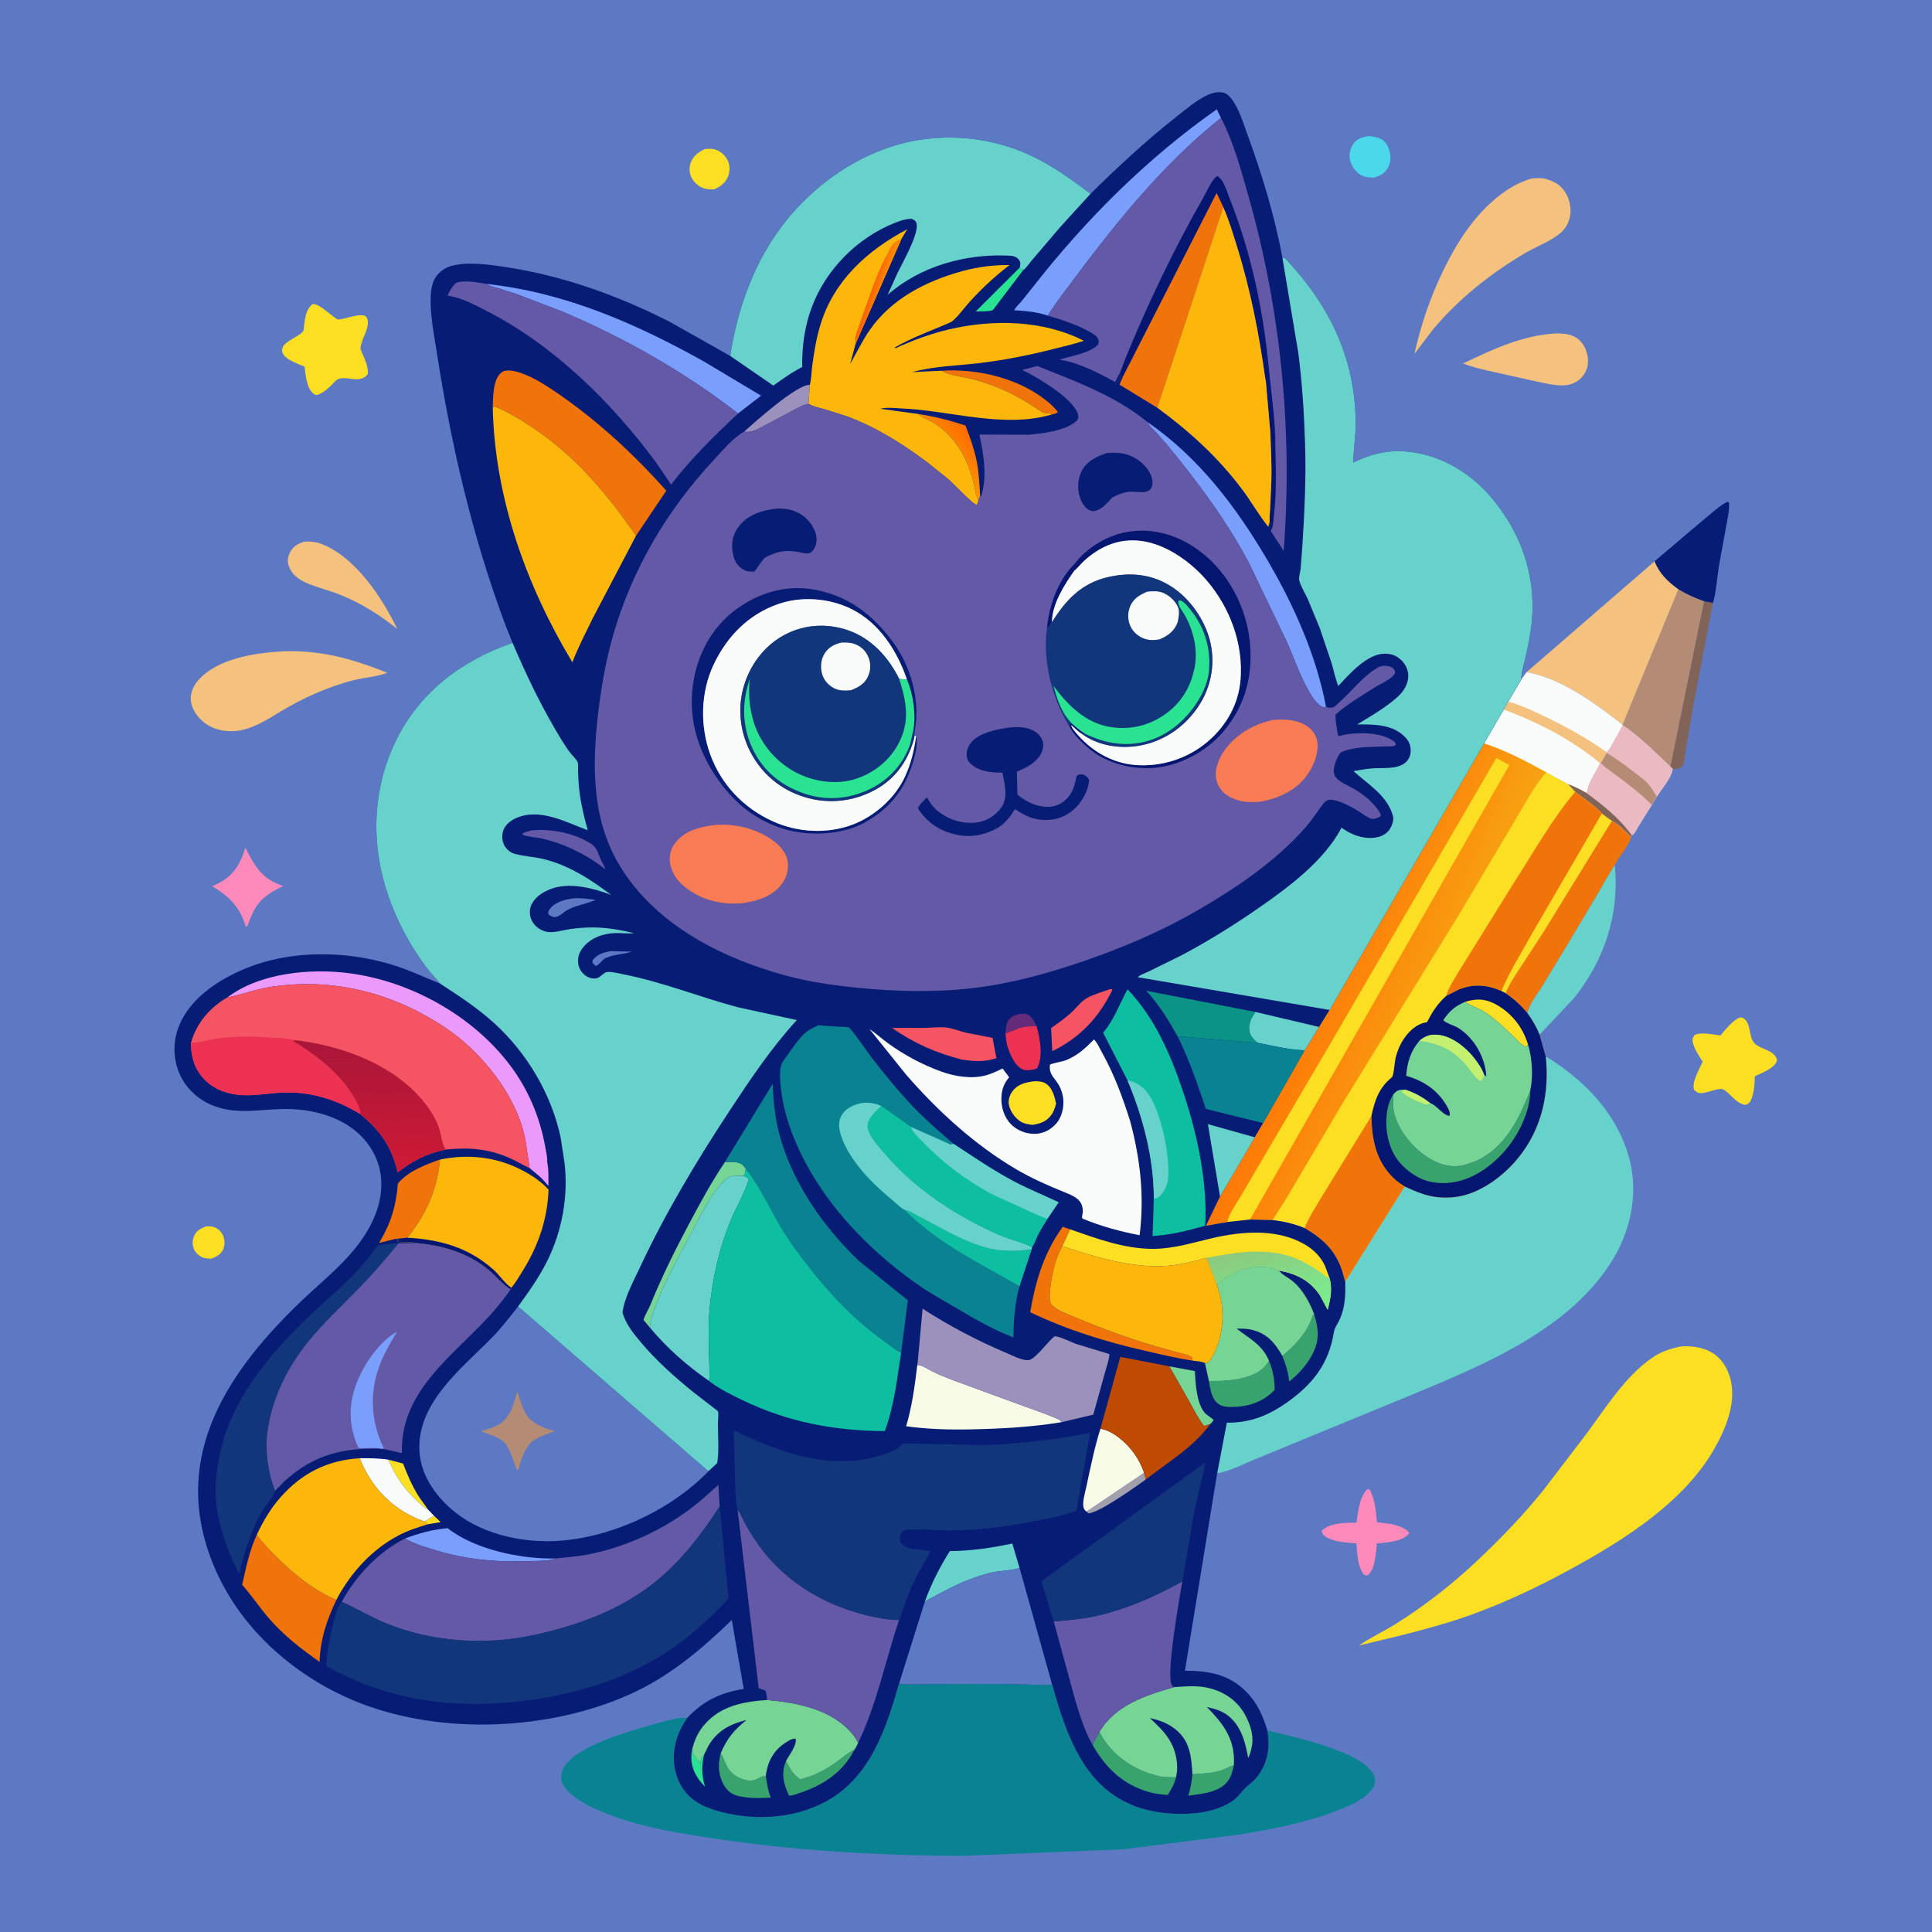 <svg version="1.1" xmlns="http://www.w3.org/2000/svg" style="display: block;" viewBox="0 0 2048 2048" width="1024" height="1024">
<defs>
	<linearGradient id="Gradient1" gradientUnits="userSpaceOnUse" x1="1396.1" y1="1028.76" x2="1521.99" y2="1082.71">
		<stop class="stop0" offset="0" stop-opacity="1" stop-color="rgb(255,120,7)"/>
		<stop class="stop1" offset="1" stop-opacity="1" stop-color="rgb(247,162,17)"/>
	</linearGradient>
	<linearGradient id="Gradient2" gradientUnits="userSpaceOnUse" x1="1030.14" y1="467.729" x2="1004.75" y2="489.408">
		<stop class="stop0" offset="0" stop-opacity="1" stop-color="rgb(255,111,0)"/>
		<stop class="stop1" offset="1" stop-opacity="1" stop-color="rgb(249,148,0)"/>
	</linearGradient>
	<linearGradient id="Gradient3" gradientUnits="userSpaceOnUse" x1="1338.56" y1="1320.83" x2="1355.37" y2="1393.02">
		<stop class="stop0" offset="0" stop-opacity="1" stop-color="rgb(140,201,127)"/>
		<stop class="stop1" offset="1" stop-opacity="1" stop-color="rgb(122,239,142)"/>
	</linearGradient>
	<linearGradient id="Gradient4" gradientUnits="userSpaceOnUse" x1="934.338" y1="303.463" x2="926.235" y2="300.73">
		<stop class="stop0" offset="0" stop-opacity="1" stop-color="rgb(255,134,0)"/>
		<stop class="stop1" offset="1" stop-opacity="1" stop-color="rgb(254,97,1)"/>
	</linearGradient>
	<linearGradient id="Gradient5" gradientUnits="userSpaceOnUse" x1="394.182" y1="1239.42" x2="392.152" y2="1103.87">
		<stop class="stop0" offset="0" stop-opacity="1" stop-color="rgb(205,26,54)"/>
		<stop class="stop1" offset="1" stop-opacity="1" stop-color="rgb(170,22,56)"/>
	</linearGradient>
</defs>
<path transform="translate(0,0)" fill="rgb(93,121,196)" d="M -0 -0 L 2048 0 L 2048 2048 L -0 2048 L -0 -0 z"/>
<path transform="translate(0,0)" fill="rgb(252,223,34)" d="M 218.114 1300.12 C 220.848 1299.96 223.714 1299.79 226.377 1300.56 C 230.632 1301.8 234.384 1305.4 236.255 1309.36 C 238.369 1313.83 238.646 1319.69 236.622 1324.21 C 234.095 1329.86 229.676 1332.02 224.178 1334.19 C 221.084 1334.2 218.076 1334.17 215.138 1333.07 C 211.11 1331.57 207.174 1327.97 205.5 1323.97 C 203.607 1319.44 203.924 1314.34 205.906 1309.88 C 208.362 1304.36 212.857 1302.32 218.114 1300.12 z"/>
<path transform="translate(0,0)" fill="rgb(252,223,34)" d="M 747.181 157.999 C 750.654 157.703 754.767 157.447 758.113 158.484 C 764.199 160.37 769.115 165.034 771.723 170.784 C 773.826 175.424 773.794 182.067 771.898 186.78 C 769.045 193.871 763.938 197.638 757.176 200.63 C 753.779 200.827 750.316 200.79 747 199.911 C 741.211 198.375 735.88 193.745 733.108 188.5 C 730.734 184.009 730.353 177.925 731.972 173.125 C 734.57 165.423 740.13 161.375 747.181 157.999 z"/>
<path transform="translate(0,0)" fill="rgb(76,216,235)" d="M 1450.8 144.286 C 1455.13 144.644 1459.52 145.227 1463.5 147.11 C 1468.09 149.282 1471.25 154.315 1472.64 159.052 C 1474.49 165.333 1474.48 172.206 1471.13 178 C 1467.62 184.066 1462.88 186.404 1456.34 188.291 C 1451.81 188.148 1446.63 187.865 1442.61 185.549 C 1436.85 182.231 1432.74 175.946 1431.08 169.612 C 1429.61 164.018 1431.36 157.05 1434.67 152.414 C 1438.66 146.837 1444.38 145.239 1450.8 144.286 z"/>
<path transform="translate(0,0)" fill="rgb(129,99,88)" d="M 1806.36 637.407 L 1815.85 639.036 L 1795.22 746.533 L 1786.63 796.991 C 1786 800.645 1785.62 808.445 1783.98 811.5 C 1783.67 812.069 1781.68 813.579 1781 813.953 C 1778.63 815.264 1775.72 815.17 1773.12 815.043 L 1770.61 812.804 L 1806.36 637.407 z"/>
<path transform="translate(0,0)" fill="rgb(254,137,187)" d="M 260.018 898.508 C 269.652 917.657 277.57 931.626 298.795 938.647 L 300.198 939.102 C 290.488 944.013 280.517 949.265 273.731 958.05 C 268.604 964.687 265.565 972.987 262.5 980.714 L 261.742 982.053 C 260.21 982.402 260.941 982.554 260.126 980.506 C 258.235 975.755 256.687 971.197 254.087 966.736 C 247.333 955.152 237.931 947.274 226.592 940.509 L 225.048 939.6 L 234 935.054 C 248.468 926.842 255.612 914.007 260.018 898.508 z"/>
<path transform="translate(0,0)" fill="rgb(254,137,187)" d="M 1449.6 1578.5 C 1451.31 1578.68 1450.41 1578.43 1452.23 1579.5 C 1457.51 1590.04 1458.67 1601.99 1459.53 1613.58 L 1475.14 1615.58 C 1481.03 1616.94 1490.55 1619.72 1493.82 1625 L 1493.09 1626.05 C 1486.9 1634.11 1468.88 1635.29 1459.48 1636.11 L 1458.74 1644.38 C 1457.56 1652.65 1456.64 1664.73 1449.5 1670.03 L 1446.07 1669.5 C 1438.84 1660.38 1438.75 1647.22 1437.93 1636.09 C 1427.53 1635.23 1413.5 1634.72 1404.61 1628.5 C 1402.07 1626.72 1401.53 1625.45 1401.06 1622.5 C 1410.42 1614.16 1424.87 1614.37 1436.74 1614.06 C 1437.1 1614.05 1437.59 1614.3 1437.84 1614.03 C 1438.19 1613.64 1438.52 1609.4 1438.68 1608.39 C 1440.27 1598.43 1442.05 1585.63 1449.6 1578.5 z"/>
<path transform="translate(0,0)" fill="rgb(244,193,126)" d="M 322.456 574.147 C 328.89 573.866 334.099 574.167 340.217 576.419 C 376.136 589.64 405.199 633.568 421.098 666.696 L 410.894 658.876 C 393.808 646.41 375.286 635.742 355.343 628.501 C 345.155 624.802 334.444 622.24 324.554 617.773 C 316.495 614.134 309.464 609.217 306.324 600.586 C 304.31 595.051 304.927 590.498 307.618 585.175 C 310.803 578.879 316.093 576.391 322.456 574.147 z"/>
<path transform="translate(0,0)" fill="rgb(7,29,117)" d="M 1753.84 595.047 L 1791.11 563.403 L 1815.12 543.21 C 1820.14 539.171 1825.13 534.754 1831 531.979 L 1832.78 532.5 C 1833.54 540.397 1831.42 548.784 1830.07 556.56 L 1822.31 599 C 1820.16 611.878 1819.45 626.629 1815.85 639.036 L 1806.36 637.407 C 1796.57 634.003 1788.01 630.114 1779.14 624.747 C 1767.93 616.663 1758.98 608.109 1753.84 595.047 z"/>
<path transform="translate(0,0)" fill="rgb(244,193,126)" d="M 1648.74 353.444 C 1651.57 353.327 1654.39 353.547 1657.22 353.774 C 1664.98 354.398 1671.74 356.969 1676.71 363.261 C 1681.87 369.793 1684.42 379.056 1683 387.281 C 1681.79 394.293 1677.31 400.778 1671.29 404.512 C 1660.51 411.194 1647.13 408.09 1635.49 405.868 L 1600.78 398.184 C 1584.49 394.257 1566.46 391.392 1550.92 385.312 C 1582.9 370.08 1612.87 355.797 1648.74 353.444 z"/>
<path transform="translate(0,0)" fill="rgb(252,223,34)" d="M 1844.34 1078.5 L 1847.5 1078.88 C 1856.42 1084.38 1853.35 1096.84 1858.8 1104.6 C 1864.16 1112.22 1878.22 1111.98 1882.9 1121.23 C 1883.94 1123.3 1883.95 1123.86 1882.95 1126 C 1879.72 1132.93 1866.62 1137.81 1860.17 1140.87 C 1860.1 1148.23 1859.26 1159.89 1855.88 1166.5 C 1854.32 1169.55 1853.16 1170.22 1850 1171.23 C 1842.44 1170.05 1836.96 1163.35 1831.59 1158.33 C 1830.16 1157.2 1827.84 1155.26 1826.15 1154.62 C 1821.65 1152.92 1809.35 1158.79 1803.5 1158.76 C 1799.63 1158.73 1798.4 1157.71 1795.7 1155.14 C 1793.1 1147.12 1801.56 1132.95 1804.96 1125.44 C 1801.13 1119.74 1795.59 1111.25 1794.31 1104.5 C 1793.7 1101.28 1794.54 1099.88 1796.24 1097.26 C 1802.58 1093.63 1816.43 1096.81 1823.77 1097.64 C 1829.24 1091.21 1836.58 1081.78 1844.34 1078.5 z"/>
<path transform="translate(0,0)" fill="rgb(252,223,34)" d="M 331.069 322.5 C 331.842 322.457 332.631 322.205 333.388 322.37 C 339.773 323.761 347.719 331.603 353.119 335.306 C 354.155 336.016 356.836 338.273 357.893 338.557 C 359.314 338.939 362.962 338.092 364.421 337.776 C 370.47 336.469 382.059 332.162 387.774 335.245 C 389.227 337.251 389.921 338.736 389.976 341.267 C 390.188 350.898 383.048 359.379 382.22 368.756 C 382.029 370.92 384.171 374.726 384.986 376.748 C 387.674 383.422 390.426 389.114 389.936 396.5 C 380.954 408.468 365.437 396.251 356.365 403.086 C 350.21 409.184 344.135 416.497 335.5 418.845 C 326.687 416.495 324.567 402.183 323.508 394.238 C 323.425 393.619 323.091 389.127 322.828 388.827 C 322.266 388.184 319.182 387.25 318.134 386.779 C 313.234 384.576 306.975 382.205 302.949 378.633 C 300.698 376.636 298.846 374.155 298.975 371 C 299.358 361.694 317.191 357.526 321.736 350.48 C 322.016 350.046 322.149 347.148 322.222 346.575 C 323.392 337.403 323.787 329.016 331.069 322.5 z"/>
<path transform="translate(0,0)" fill="rgb(103,210,203)" d="M 1711.62 916.909 C 1717.07 968.702 1700.84 1017.79 1668.44 1058.08 L 1632.06 1096.73 C 1628.6 1088.37 1624.28 1081.08 1619 1073.74 C 1620.88 1064.35 1629.61 1053.75 1634.56 1045.65 L 1662.38 999.718 L 1693.75 947.112 C 1699.68 937.052 1705.15 926.625 1711.62 916.909 z"/>
<path transform="translate(0,0)" fill="rgb(240,116,9)" d="M 1708.6 870.139 C 1716.28 873.939 1723.07 881.422 1729.16 887.417 C 1725.64 897.733 1716.81 907.136 1711.62 916.909 C 1705.15 926.625 1699.68 937.052 1693.75 947.112 L 1662.38 999.718 L 1634.56 1045.65 C 1629.61 1053.75 1620.88 1064.35 1619 1073.74 C 1612.11 1065.44 1604.83 1058.99 1595.99 1052.8 C 1599.47 1043.79 1604.77 1036.09 1609.97 1028 L 1634.92 989.901 L 1708.6 870.139 z"/>
<path transform="translate(0,0)" fill="rgb(180,140,117)" d="M 1779.14 624.747 C 1788.01 630.114 1796.57 634.003 1806.36 637.407 L 1770.61 812.804 C 1754.86 797.708 1738.18 780.909 1720.06 768.722 L 1720.06 768.158 L 1779.14 624.747 z"/>
<path transform="translate(0,0)" fill="rgb(244,193,126)" d="M 299.275 690.431 C 339.856 688.873 373.167 698.214 410.503 713.159 C 400.465 717.296 386.595 718.108 375.805 720.816 C 347.162 728.005 319.796 740.51 294.668 755.864 C 282.013 763.774 266.173 773.22 251 774.781 C 238.026 776.116 224.713 773.321 214.703 764.5 C 207.968 758.565 202.458 750.24 202.212 741 C 202.013 733.495 205.376 726.512 210.241 721.007 C 230.712 697.836 270.141 692.208 299.275 690.431 z"/>
<path transform="translate(0,0)" fill="rgb(244,193,126)" d="M 1623.98 189.121 C 1628.5 188.872 1634.14 188.317 1638.48 189.618 L 1639.5 189.948 C 1644.55 191.482 1649.31 193.503 1653.37 196.982 C 1660.15 202.79 1663.98 211.726 1664.73 220.528 C 1665.51 229.624 1662.47 239.111 1655.78 245.5 C 1645.6 255.223 1628.56 261.221 1616.28 268.495 C 1580.05 289.958 1546.75 316.389 1519.52 348.619 L 1499.38 375.028 C 1507.91 336.644 1521.32 300.758 1540.61 266.339 C 1558.44 234.522 1587.54 199.473 1623.98 189.121 z"/>
<path transform="translate(0,0)" fill="rgb(244,193,126)" d="M 1618.23 712.475 L 1753.84 595.047 C 1758.98 608.109 1767.93 616.663 1779.14 624.747 L 1720.06 768.158 C 1690.77 745.521 1655.35 719.013 1618.23 712.475 z"/>
<path transform="translate(0,0)" fill="rgb(249,252,251)" d="M 1618.23 712.475 C 1655.35 719.013 1690.77 745.521 1720.06 768.158 L 1720.06 768.722 C 1738.18 780.909 1754.86 797.708 1770.61 812.804 L 1773.12 815.043 C 1771.82 824.587 1761.51 836.139 1756.32 844.363 L 1750.86 853.355 L 1736.34 876.5 C 1734.65 879.219 1732.71 884.17 1729.83 885.407 L 1729.16 887.417 C 1723.07 881.422 1716.28 873.939 1708.6 870.139 C 1704.87 867.976 1701.43 865.057 1697.97 862.463 C 1690.94 854.092 1678.42 846.288 1669.7 839.391 L 1662.08 831.298 L 1639.03 818.698 C 1617.51 806.947 1596.56 795.79 1573.16 788.099 L 1593.91 752.313 L 1598.71 743.778 L 1612.6 720.209 L 1618.23 712.475 z"/>
<path transform="translate(0,0)" fill="rgb(244,193,126)" d="M 1598.71 743.778 C 1612.16 747.337 1624.64 753.302 1637.15 759.288 C 1659.69 770.07 1682.57 782.81 1702.97 797.256 L 1703.18 798.048 L 1696.72 809.003 L 1695.99 809.003 C 1665.79 784.045 1630.58 765.822 1593.91 752.313 L 1598.71 743.778 z"/>
<path transform="translate(0,0)" fill="rgb(249,252,251)" d="M 1593.91 752.313 C 1630.58 765.822 1665.79 784.045 1695.99 809.003 C 1692.65 816.654 1687.85 823.564 1684.53 831.194 C 1683.24 834.15 1682.83 837.597 1681.92 840.711 C 1675.41 837.098 1669.2 833.584 1662.08 831.298 L 1639.03 818.698 C 1617.51 806.947 1596.56 795.79 1573.16 788.099 L 1593.91 752.313 z"/>
<path transform="translate(0,0)" fill="rgb(235,185,193)" d="M 1720.06 768.722 C 1738.18 780.909 1754.86 797.708 1770.61 812.804 L 1773.12 815.043 C 1771.82 824.587 1761.51 836.139 1756.32 844.363 L 1750.86 853.355 L 1736.34 876.5 C 1734.65 879.219 1732.71 884.17 1729.83 885.407 L 1729.16 887.417 C 1723.07 881.422 1716.28 873.939 1708.6 870.139 C 1704.87 867.976 1701.43 865.057 1697.97 862.463 C 1690.94 854.092 1678.42 846.288 1669.7 839.391 L 1662.08 831.298 C 1669.2 833.584 1675.41 837.098 1681.92 840.711 C 1682.83 837.597 1683.24 834.15 1684.53 831.194 C 1687.85 823.564 1692.65 816.654 1695.99 809.003 L 1696.72 809.003 L 1703.18 798.048 L 1702.97 797.256 C 1705.79 795.212 1707.53 791.218 1709.28 788.196 L 1720.06 768.722 z"/>
<path transform="translate(0,0)" fill="rgb(180,140,117)" d="M 1703.18 798.048 C 1713.34 804.293 1723.31 811.587 1732.75 818.867 C 1737.76 822.731 1743.64 826.895 1747.8 831.672 C 1751.08 835.429 1753.36 840.287 1756.32 844.363 L 1750.86 853.355 C 1740.11 842.147 1726.63 832.147 1714.27 822.705 C 1708.48 818.276 1701.88 814.146 1696.72 809.003 L 1703.18 798.048 z"/>
<path transform="translate(0,0)" fill="rgb(235,185,193)" d="M 1695.99 809.003 L 1696.72 809.003 C 1701.88 814.146 1708.48 818.276 1714.27 822.705 C 1726.63 832.147 1740.11 842.147 1750.86 853.355 L 1736.34 876.5 C 1734.65 879.219 1732.71 884.17 1729.83 885.407 L 1729.16 887.417 C 1723.07 881.422 1716.28 873.939 1708.6 870.139 C 1704.87 867.976 1701.43 865.057 1697.97 862.463 C 1690.94 854.092 1678.42 846.288 1669.7 839.391 L 1662.08 831.298 C 1669.2 833.584 1675.41 837.098 1681.92 840.711 C 1682.83 837.597 1683.24 834.15 1684.53 831.194 C 1687.85 823.564 1692.65 816.654 1695.99 809.003 z"/>
<path transform="translate(0,0)" fill="rgb(129,99,88)" d="M 1662.08 831.298 C 1669.2 833.584 1675.41 837.098 1681.92 840.711 C 1700.33 854.365 1716.09 866.781 1729.83 885.407 L 1729.16 887.417 C 1723.07 881.422 1716.28 873.939 1708.6 870.139 C 1704.87 867.976 1701.43 865.057 1697.97 862.463 C 1690.94 854.092 1678.42 846.288 1669.7 839.391 L 1662.08 831.298 z"/>
<path transform="translate(0,0)" fill="rgb(252,223,34)" d="M 1782.31 1427.23 C 1792.88 1426.61 1804.14 1427.96 1813.55 1433.16 C 1824.64 1439.29 1831.24 1449.88 1834.36 1461.87 C 1841.04 1487.59 1828.58 1516.72 1815.68 1538.5 C 1784 1592.03 1724.55 1630.34 1671.44 1659.79 C 1635.84 1679.53 1599.7 1697.02 1561.44 1711.01 C 1537.28 1719.85 1512.15 1726.68 1487.25 1733.05 L 1440.78 1744.24 C 1453.05 1735.57 1467.19 1729.2 1479.94 1721.19 C 1510.1 1702.25 1538 1680.47 1564.02 1656.16 C 1589.36 1632.48 1614.33 1606.69 1636.07 1579.61 L 1681.52 1520.13 C 1701.98 1492.54 1722.31 1459.54 1750.8 1439.67 C 1760.63 1432.82 1770.6 1429.41 1782.31 1427.23 z"/>
<path transform="translate(0,0)" fill="rgb(103,210,203)" d="M 1638.55 1119.84 C 1680.21 1145.12 1715.3 1181.71 1727.58 1229.8 C 1736.53 1264.86 1728.71 1303.45 1710.26 1334.12 C 1665.37 1408.75 1574.05 1446.27 1497.15 1478.26 L 1397.45 1519.26 L 1328.9 1547.53 C 1317.68 1552.14 1305.77 1558.22 1294 1561.1 C 1292.42 1561.49 1291.82 1561.65 1290.35 1561.12 L 1300.47 1508.03 C 1324.85 1508.34 1344.07 1500.71 1363.84 1486.85 C 1391.38 1467.54 1408.37 1445.94 1413.87 1412.5 C 1414.78 1407.01 1417.9 1403.46 1420.14 1398.52 C 1425.98 1385.71 1426.23 1372.52 1425.93 1358.77 L 1489.03 1257.69 C 1507.48 1266.43 1521.06 1271.14 1542 1268.94 C 1567.6 1266.25 1593.09 1247.26 1608.95 1227.93 C 1634.38 1196.93 1642.66 1159.06 1638.55 1119.84 z"/>
<path transform="translate(0,0)" fill="rgb(9,131,145)" d="M 953.011 1784.81 C 964.531 1786.09 976.314 1785.35 987.898 1785.22 L 1037.35 1785.06 L 1076.88 1785.25 C 1089.64 1785.57 1102.55 1786.5 1115.3 1785.76 C 1128.36 1831.29 1144.48 1883.54 1189 1908.06 C 1202.58 1915.54 1215.6 1919.29 1230.88 1921.37 C 1255.13 1924.67 1288.8 1923.11 1308.68 1907.47 C 1313.17 1903.93 1316.12 1899.11 1320.19 1895.23 C 1323.68 1891.88 1327.68 1889.21 1330.93 1885.58 C 1338.64 1876.97 1343.32 1865.29 1344.45 1853.83 C 1345.09 1847.26 1344.35 1840.91 1343.52 1834.39 C 1367.5 1840.15 1392.05 1845.74 1415.12 1854.49 C 1425.76 1858.52 1437.48 1863.35 1446.5 1870.41 C 1451.56 1874.38 1457.26 1880.19 1457.56 1887 C 1457.78 1891.74 1455.9 1894.97 1452.95 1898.46 C 1443.91 1909.14 1428.1 1915.3 1415.23 1920.17 C 1381.83 1932.81 1346.09 1939.33 1310.96 1945.14 L 1191.1 1960.32 L 1021.37 1967.26 C 929.525 1967.15 836.813 1961.51 746.048 1947.29 C 709.549 1941.57 672.619 1935 638.361 1920.63 C 627.155 1915.94 615.687 1910.66 606.399 1902.69 C 601.129 1898.17 595.157 1892.05 594.888 1884.71 C 594.61 1877.13 598.547 1870.99 603.842 1865.83 C 609.953 1859.88 618.175 1855.41 625.709 1851.59 C 645.609 1841.52 667.019 1835.13 688.409 1829.1 C 701.266 1825.48 715.265 1820.62 728.698 1820.81 C 723.897 1827.73 720.016 1834.9 717.5 1842.95 C 712.402 1859.28 713.197 1876.74 721.441 1891.92 C 729.624 1906.99 743.598 1914.67 759.498 1919.36 C 797.206 1930.48 841.125 1928.59 875.984 1909.4 C 922.553 1883.77 939.148 1832.82 953.011 1784.81 z"/>
<path transform="translate(0,0)" fill="rgb(252,223,34)" d="M 1573.16 788.099 C 1596.56 795.79 1617.51 806.947 1639.03 818.698 L 1662.08 831.298 L 1669.7 839.391 C 1678.42 846.288 1690.94 854.092 1697.97 862.463 C 1701.43 865.057 1704.87 867.976 1708.6 870.139 L 1634.92 989.901 L 1609.97 1028 C 1604.77 1036.09 1599.47 1043.79 1595.99 1052.8 C 1604.83 1058.99 1612.11 1065.44 1619 1073.74 C 1624.28 1081.08 1628.6 1088.37 1632.06 1096.73 L 1638.55 1119.84 C 1642.66 1159.06 1634.38 1196.93 1608.95 1227.93 C 1593.09 1247.26 1567.6 1266.25 1542 1268.94 C 1521.06 1271.14 1507.48 1266.43 1489.03 1257.69 L 1425.93 1358.77 L 1424.1 1351.91 C 1417.66 1327.76 1404.14 1314.15 1382.99 1301.87 C 1371.75 1297.26 1361.09 1294.83 1349.04 1293.34 L 1325.03 1292.81 L 1301 1295.38 C 1299.66 1296.08 1296.07 1296.22 1294.46 1296.49 L 1278.27 1299.46 L 1293.28 1268.35 L 1330.03 1205.55 L 1338.96 1190.45 L 1382.99 1113.36 L 1398.24 1088.62 L 1409.44 1070.6 L 1573.16 788.099 z"/>
<path transform="translate(0,0)" fill="rgb(240,116,9)" d="M 1382.99 1301.87 C 1386.08 1293.2 1391.41 1284.97 1395.97 1277 L 1430.38 1220.97 L 1453.75 1183.04 C 1454.31 1208.31 1458.46 1230.62 1477.35 1248.98 C 1480.92 1252.44 1484.84 1255.07 1489.03 1257.69 L 1425.93 1358.77 L 1424.1 1351.91 C 1417.66 1327.76 1404.14 1314.15 1382.99 1301.87 z"/>
<path transform="translate(0,0)" fill="rgb(240,116,9)" d="M 1669.7 839.391 C 1678.42 846.288 1690.94 854.092 1697.97 862.463 C 1701.43 865.057 1704.87 867.976 1708.6 870.139 L 1634.92 989.901 L 1609.97 1028 C 1604.77 1036.09 1599.47 1043.79 1595.99 1052.8 L 1591.5 1050.49 C 1576.03 1043.84 1562.55 1042.61 1546.45 1048.89 L 1532.99 1055.71 C 1535.7 1046.09 1542.66 1036.46 1547.64 1027.79 L 1604.19 936.745 C 1625.2 904.229 1644.77 869.007 1669.7 839.391 z"/>
<path transform="translate(0,0)" fill="rgb(252,223,34)" d="M 1697.97 862.463 C 1701.43 865.057 1704.87 867.976 1708.6 870.139 L 1634.92 989.901 L 1609.97 1028 C 1604.77 1036.09 1599.47 1043.79 1595.99 1052.8 L 1591.5 1050.49 C 1600.68 1029.21 1613.02 1009.45 1624.27 989.217 L 1697.97 862.463 z"/>
<path transform="translate(0,0)" fill="rgb(5,22,113)" d="M 1532.99 1055.71 L 1546.45 1048.89 C 1562.55 1042.61 1576.03 1043.84 1591.5 1050.49 L 1595.99 1052.8 C 1604.83 1058.99 1612.11 1065.44 1619 1073.74 C 1624.28 1081.08 1628.6 1088.37 1632.06 1096.73 L 1638.55 1119.84 C 1642.66 1159.06 1634.38 1196.93 1608.95 1227.93 C 1593.09 1247.26 1567.6 1266.25 1542 1268.94 C 1521.06 1271.14 1507.48 1266.43 1489.03 1257.69 C 1484.84 1255.07 1480.92 1252.44 1477.35 1248.98 C 1458.46 1230.62 1454.31 1208.31 1453.75 1183.04 C 1457.37 1166.19 1461.67 1153.18 1475.49 1141.93 C 1477.43 1140.34 1478.34 1126.17 1479.2 1122.41 C 1481.07 1114.22 1484.38 1106.32 1489.32 1099.5 C 1494.7 1092.08 1502.45 1085.17 1511.78 1083.75 C 1512.92 1083.57 1512.48 1083.91 1513.02 1082.88 C 1518.86 1071.77 1523.66 1064.38 1532.99 1055.71 z"/>
<path transform="translate(0,0)" fill="rgb(252,223,34)" d="M 1552.98 1062.04 C 1564.79 1058.4 1574.08 1058.46 1585.27 1064.47 C 1602.21 1073.59 1614.3 1088.85 1619.73 1107.23 L 1617.86 1109.58 C 1613.02 1108.46 1609.05 1103.21 1605.38 1099.74 C 1597.8 1092.57 1590.29 1084.97 1581.97 1078.66 C 1577.6 1075.35 1572.82 1071.9 1567.87 1069.5 C 1562.75 1067.02 1557.68 1065.38 1552.98 1062.04 z"/>
<path transform="translate(0,0)" fill="rgb(57,163,110)" d="M 1622.22 1155.65 C 1622.06 1180.65 1607.17 1208.42 1589.79 1225.75 C 1573.2 1242.29 1552.86 1254.33 1528.81 1254.15 C 1525.43 1254.13 1522.32 1253.82 1519 1253.19 L 1517.45 1252.92 C 1503.34 1250.32 1488.46 1239.78 1480.39 1227.91 C 1470.52 1213.38 1467.49 1193.04 1470.79 1175.93 C 1471.87 1170.33 1473.71 1165.07 1476.89 1160.28 C 1476.86 1166.28 1476.25 1172.92 1477.6 1178.81 C 1482.23 1198.94 1498.49 1218.16 1516.05 1228.5 C 1527.57 1235.28 1540.25 1238.28 1553.38 1234.64 L 1555 1234.17 L 1564.05 1231.04 C 1595.38 1217.14 1610.49 1185.7 1622.22 1155.65 z"/>
<path transform="translate(0,0)" fill="rgb(118,213,148)" d="M 1573.03 1139.02 C 1574.5 1140.38 1573.69 1139.71 1575.5 1140.98 C 1574.63 1121.17 1562.6 1099.96 1545.58 1089.51 C 1542 1087.31 1531.48 1084.14 1530.05 1081.28 C 1536.39 1071.76 1542.41 1066.62 1552.98 1062.04 C 1557.68 1065.38 1562.75 1067.02 1567.87 1069.5 C 1572.82 1071.9 1577.6 1075.35 1581.97 1078.66 C 1590.29 1084.97 1597.8 1092.57 1605.38 1099.74 C 1609.05 1103.21 1613.02 1108.46 1617.86 1109.58 L 1619.73 1107.23 C 1624.3 1122.18 1625.3 1140.29 1622.22 1155.65 C 1610.49 1185.7 1595.38 1217.14 1564.05 1231.04 L 1555 1234.17 L 1553.38 1234.64 C 1540.25 1238.28 1527.57 1235.28 1516.05 1228.5 C 1498.49 1218.16 1482.23 1198.94 1477.6 1178.81 C 1476.25 1172.92 1476.86 1166.28 1476.89 1160.28 L 1478.65 1158.33 C 1482.34 1154.75 1485.07 1155.16 1489.9 1155.17 C 1499.63 1158.51 1508 1162.96 1516.08 1169.39 C 1523.09 1171.54 1529.16 1182.04 1536.5 1182.92 C 1537.31 1179.99 1536.48 1177.65 1535.1 1175 C 1525.54 1156.6 1510.21 1146.04 1490.65 1140.42 C 1491.57 1126.29 1495.43 1114.06 1504.67 1103.23 C 1511.15 1097.96 1516.57 1096.09 1524.94 1097.06 C 1539.5 1098.75 1553.82 1110.36 1562.59 1121.5 C 1566.52 1126.49 1571.05 1132.94 1573.03 1139.02 z"/>
<path transform="translate(0,0)" fill="rgb(196,240,112)" d="M 1489.9 1155.17 C 1499.63 1158.51 1508 1162.96 1516.08 1169.39 L 1515.28 1169.88 C 1513.21 1170.93 1511.73 1171.01 1509.53 1170.21 C 1504.01 1168.2 1487.63 1161.13 1485.31 1156.5 L 1489.9 1155.17 z"/>
<path transform="translate(0,0)" fill="rgb(196,240,112)" d="M 1504.67 1103.23 C 1511.15 1097.96 1516.57 1096.09 1524.94 1097.06 C 1539.5 1098.75 1553.82 1110.36 1562.59 1121.5 C 1566.52 1126.49 1571.05 1132.94 1573.03 1139.02 C 1572.87 1141.67 1571.79 1143.1 1570.5 1145.35 C 1568.2 1145.69 1568.97 1146.07 1567.5 1144.89 C 1563.18 1141.41 1559.48 1135.38 1555.91 1131.08 C 1541.04 1113.19 1527.34 1106.65 1504.67 1103.23 z"/>
<path transform="translate(0,0)" fill="url(#Gradient1)" d="M 1573.16 788.099 C 1596.56 795.79 1617.51 806.947 1639.03 818.698 C 1626.43 833.129 1617.71 850.246 1607.82 866.56 L 1545.56 971.343 L 1424.76 1166.98 L 1365.12 1267.8 L 1349.04 1293.34 L 1325.03 1292.81 L 1301 1295.38 C 1299.66 1296.08 1296.07 1296.22 1294.46 1296.49 L 1278.27 1299.46 L 1293.28 1268.35 L 1330.03 1205.55 L 1338.96 1190.45 L 1382.99 1113.36 L 1398.24 1088.62 L 1409.44 1070.6 L 1573.16 788.099 z"/>
<path transform="translate(0,0)" fill="rgb(252,223,34)" d="M 1301 1295.38 C 1302.89 1286.3 1311.11 1275.05 1315.89 1266.96 L 1339.04 1227.5 L 1410.94 1105.17 L 1586.2 803.501 L 1599.97 811 L 1325.03 1292.81 L 1301 1295.38 z"/>
<path transform="translate(0,0)" fill="rgb(7,29,117)" d="M 1156.02 205.422 C 1184.86 176.942 1214.53 149.382 1246.38 124.27 C 1256.74 116.105 1267.6 106.77 1279.5 100.941 C 1283.93 98.772 1288.38 97.6 1293.33 97.741 C 1298.01 97.875 1300.88 99.541 1303.97 103 C 1312.6 112.658 1317.75 129.887 1322.16 142 C 1337.68 184.582 1351.33 229.043 1359.47 273.683 L 1361.49 273.115 C 1410.56 324.267 1438.43 383.282 1437.03 455 L 1434.21 490.317 C 1453.63 481.387 1470.24 476.681 1492 478.732 C 1526.61 481.993 1558.11 500.69 1580.5 526.98 C 1612.04 564.008 1628.18 609.326 1623.87 658 C 1622.69 671.311 1619.8 684.62 1616.9 697.646 C 1615.27 704.974 1612.56 712.679 1612.6 720.209 L 1598.71 743.778 L 1593.91 752.313 L 1573.16 788.099 L 1409.44 1070.6 L 1398.24 1088.62 L 1382.99 1113.36 L 1338.96 1190.45 L 1330.03 1205.55 L 1293.28 1268.35 L 1278.27 1299.46 L 1294.46 1296.49 C 1296.07 1296.22 1299.66 1296.08 1301 1295.38 L 1325.03 1292.81 L 1349.04 1293.34 C 1361.09 1294.83 1371.75 1297.26 1382.99 1301.87 C 1404.14 1314.15 1417.66 1327.76 1424.1 1351.91 L 1425.93 1358.77 C 1426.23 1372.52 1425.98 1385.71 1420.14 1398.52 C 1417.9 1403.46 1414.78 1407.01 1413.87 1412.5 C 1408.37 1445.94 1391.38 1467.54 1363.84 1486.85 C 1344.07 1500.71 1324.85 1508.34 1300.47 1508.03 L 1290.35 1561.12 L 1256.08 1771.01 C 1281.16 1771.12 1302.69 1774.67 1321.08 1793.33 C 1333.08 1805.5 1338.43 1818.42 1343.52 1834.39 C 1344.35 1840.91 1345.09 1847.26 1344.45 1853.83 C 1343.32 1865.29 1338.64 1876.97 1330.93 1885.58 C 1327.68 1889.21 1323.68 1891.88 1320.19 1895.23 C 1316.12 1899.11 1313.17 1903.93 1308.68 1907.47 C 1288.8 1923.11 1255.13 1924.67 1230.88 1921.37 C 1215.6 1919.29 1202.58 1915.54 1189 1908.06 C 1144.48 1883.54 1128.36 1831.29 1115.3 1785.76 C 1102.55 1786.5 1089.64 1785.57 1076.88 1785.25 L 1037.35 1785.06 L 987.898 1785.22 C 976.314 1785.35 964.531 1786.09 953.011 1784.81 C 939.148 1832.82 922.553 1883.77 875.984 1909.4 C 841.125 1928.59 797.206 1930.48 759.498 1919.36 C 743.598 1914.67 729.624 1906.99 721.441 1891.92 C 713.197 1876.74 712.402 1859.28 717.5 1842.95 C 720.016 1834.9 723.897 1827.73 728.698 1820.81 C 745.77 1802.8 763.901 1794.31 788.355 1790.32 L 775.739 1717.28 C 742.561 1749.24 709.156 1777.63 666.5 1796.59 C 581.411 1834.41 468.572 1839.31 381.422 1805.23 C 315.534 1779.47 256.883 1729.28 228.311 1663.73 C 179.091 1550.8 236.021 1459.81 316.631 1381.81 C 346.655 1352.76 382.605 1327.25 398.118 1286.82 C 405.721 1267.01 406.908 1245.33 397.784 1225.75 C 380.683 1189.04 339.314 1175.2 301.305 1175.57 C 275.644 1175.82 251.624 1181.88 226.535 1172.27 C 210.775 1166.24 197.204 1154.03 190.395 1138.5 C 183.34 1122.4 183.171 1104.1 189.67 1087.73 C 201.201 1058.67 230.509 1039.26 258.206 1027.48 C 306.872 1006.78 365.851 1007.38 416.039 1022.76 C 433.576 1028.13 449.803 1035.91 466.716 1042.79 C 461.827 1036.72 456.314 1031.26 451.636 1024.99 C 434.892 1002.55 421.168 977.064 411.946 950.626 C 392.912 896.062 394.229 837.442 419.686 785.158 C 444.937 733.297 489.793 700.052 543.319 681.446 L 535.86 662.84 C 501.01 569.91 478.122 471.594 463.035 373.642 C 460.057 354.306 451.54 314.066 460.289 296.5 C 463.827 289.396 470.736 284.031 478.338 281.935 C 495.599 277.176 517.804 280.366 535.281 282.973 C 596.464 292.098 655.55 313.422 710.5 341.43 L 774.07 377.283 C 781.574 328.386 798.418 280.311 828.27 240.5 C 863.866 193.029 918.368 156.129 977.73 147.855 C 1020.53 141.889 1063.22 149.195 1101.52 169.265 C 1120.79 179.365 1138.62 192.446 1156.02 205.422 z"/>
<path transform="translate(0,0)" fill="rgb(252,223,34)" d="M 460.036 1606.75 L 467.12 1613.56 L 453.771 1615.72 C 453.471 1614.91 450.707 1613.49 449.863 1612.94 L 460.036 1606.75 z"/>
<path transform="translate(0,0)" fill="rgb(93,121,196)" d="M 647.047 1008.24 L 669.748 1008.78 C 660.78 1011.74 651.41 1011.48 642.566 1015.3 L 641.378 1015.83 C 637.896 1018.05 635.354 1022.64 631.5 1023.99 L 628.24 1020.92 L 628.174 1018 C 632.908 1011.48 639.481 1009.84 647.047 1008.24 z"/>
<path transform="translate(0,0)" fill="rgb(41,227,146)" d="M 733.85 1853.76 C 734.252 1856.88 733.897 1858.21 736 1860.54 L 737.111 1862.5 C 737.838 1863.76 738.56 1864.6 739.562 1865.65 C 740.721 1866.86 740.755 1867.53 741.569 1868.83 L 743 1870.5 L 742.67 1869.28 C 742.21 1866.47 743.259 1863.36 745.17 1861.26 L 746.3 1860.09 C 743.523 1872.7 743.816 1881.66 747.279 1894.01 C 744.426 1890.98 741.793 1887.9 739.508 1884.41 C 733.188 1874.75 731.467 1864.98 733.85 1853.76 z"/>
<path transform="translate(0,0)" fill="rgb(100,43,122)" d="M 1065.82 1095.62 L 1066.48 1088.5 C 1067.18 1083.96 1068.64 1080.65 1072.52 1078.06 C 1076.8 1075.2 1083.93 1073.43 1088.9 1075.28 C 1093.65 1077.06 1096.91 1083.52 1098.84 1087.82 C 1092.74 1087.9 1086.84 1087.72 1080.99 1089.68 L 1065.82 1095.62 z"/>
<path transform="translate(0,0)" fill="rgb(163,160,173)" d="M 1212.78 1561.23 L 1214.64 1568.22 C 1204.3 1575.86 1162.86 1605.16 1153.53 1604.03 L 1151.87 1602.31 L 1212.78 1561.23 z"/>
<path transform="translate(0,0)" fill="rgb(93,121,196)" d="M 607.404 952.31 C 615.604 951.79 623.395 952.836 631.5 953.897 C 621.505 958.299 610.408 959.514 600.797 965.031 L 599.763 965.649 C 596.883 967.763 592.606 971.472 589.068 972.007 C 585.785 972.505 583.507 971.069 581.213 968.975 C 581.015 966.472 581.095 966.005 582.643 963.861 C 588.361 955.942 598.368 953.794 607.404 952.31 z"/>
<path transform="translate(0,0)" fill="rgb(41,227,146)" d="M 1080.89 283.726 L 1082.75 285.505 L 1083.79 285.46 L 1084.63 286.327 L 1052.72 328.375 C 1050.3 330.551 1038.07 329.993 1034.35 330.144 L 1080.89 283.726 z"/>
<path transform="translate(0,0)" fill="rgb(252,223,34)" d="M 411.636 1547.31 L 427.324 1551.45 C 431.478 1562.76 436.716 1574.64 443.023 1584.93 C 446.222 1590.15 450.249 1594.82 453.544 1600 C 449.179 1597.92 445.725 1594.38 442.179 1591.14 C 428.725 1578.85 418.664 1564.08 411.636 1547.31 z"/>
<path transform="translate(0,0)" fill="rgb(57,163,110)" d="M 1264.02 1880.77 C 1274.49 1880.17 1284.99 1879.72 1295.07 1876.55 C 1299.04 1875.31 1302.44 1872.91 1306.37 1871.73 L 1307.93 1871.29 C 1305.9 1880.89 1303.57 1888.5 1295 1894.19 C 1285.18 1900.71 1271.11 1901.88 1259.67 1903.46 C 1262.06 1895.84 1263.19 1888.68 1264.02 1880.77 z"/>
<path transform="translate(0,0)" fill="rgb(118,213,148)" d="M 1239.52 1448.37 L 1266.64 1453.41 C 1267.27 1466.27 1268.4 1490.02 1278.56 1499.14 L 1286.5 1504.99 C 1285.46 1506.99 1284.52 1507.93 1282.99 1509.56 L 1281.09 1510.09 C 1279.15 1510.76 1278.43 1511.29 1276.28 1511.5 C 1270.25 1504 1265.81 1494.87 1261.17 1486.47 L 1239.52 1448.37 z"/>
<path transform="translate(0,0)" fill="rgb(156,144,188)" d="M 788.814 457.546 C 800.255 447.396 844.537 407.464 858.468 407.916 L 856.999 428.07 C 850.328 429.49 844.201 433.145 838.219 436.33 L 811 450.846 C 803.721 454.564 797.229 458.993 788.814 457.546 z"/>
<path transform="translate(0,0)" fill="rgb(100,89,166)" d="M 564.297 880.15 C 584.667 878.334 610.094 883.395 627.348 894.974 C 632.952 898.735 634.469 906.195 637.207 912 C 638.751 915.273 640.772 917.899 641.527 921.524 L 636.98 917.85 C 619.247 904.703 597.314 894.26 575.78 889.165 C 568.94 887.547 560.525 887.376 554.102 884.964 L 554.062 883.5 C 557.438 881.712 560.577 880.955 564.297 880.15 z"/>
<path transform="translate(0,0)" fill="rgb(57,163,110)" d="M 833.252 1866.72 C 837.691 1874.95 840.39 1880.6 848.1 1886.24 C 862.154 1882.99 876.49 1875.57 888 1866.91 C 893.447 1862.81 898.514 1858.3 904.678 1855.28 L 905.676 1854.82 C 893.669 1878.56 872.359 1892.56 847.644 1900.62 C 844.636 1901.6 839.295 1903.8 836.27 1903.33 C 830.832 1890.87 827.79 1880.97 832.866 1867.64 L 833.252 1866.72 z"/>
<path transform="translate(0,0)" fill="rgb(57,163,110)" d="M 811.808 1882.46 C 812.776 1890.86 814.11 1897.68 817.058 1905.63 C 808.544 1905.85 799.729 1906.48 791.276 1905.32 L 789.5 1905.06 L 783 1903.97 C 776.062 1902.23 771.494 1899.07 767.808 1892.94 C 761.286 1882.09 760.828 1870.42 763.994 1858.52 L 764.56 1859.44 C 767.136 1863.7 768.374 1868.24 770.716 1872.58 C 774.993 1880.49 781.908 1884.87 790.5 1886.97 C 796.605 1888.46 799.496 1887.36 804.902 1884.73 C 807.251 1883.58 809.144 1882.64 811.808 1882.46 z"/>
<path transform="translate(0,0)" fill="rgb(57,163,110)" d="M 1392.93 1392.69 C 1397.75 1408.53 1399.15 1420.4 1391.16 1435.62 C 1385.4 1446.61 1376.45 1456.86 1366.61 1464.37 C 1365.49 1454.35 1363.07 1446.58 1359.34 1437.29 C 1372.08 1427.07 1384.33 1413.99 1390.15 1398.44 C 1390.75 1396.85 1391.26 1395.45 1392.13 1393.98 L 1392.93 1392.69 z"/>
<path transform="translate(0,0)" fill="url(#Gradient2)" d="M 972.999 438.761 C 990.216 441.421 1006.98 445.495 1023.46 451.123 C 1028.21 463.505 1033.03 476.832 1035.53 489.861 C 1037.81 501.719 1038.22 513.905 1038.99 525.932 L 1037.1 530.965 C 1037.02 530.211 1036.96 529.366 1036.67 528.659 C 1035.95 526.902 1034.95 525.941 1034.59 523.959 C 1029.14 493.946 1018.23 468.222 992.686 450.098 C 986.665 445.827 979.224 443.797 973.648 439.302 L 972.999 438.761 z"/>
<path transform="translate(0,0)" fill="rgb(240,116,9)" d="M 997.979 393.004 C 1037.54 390.519 1082.66 401.384 1113.06 427.93 C 1116.16 430.641 1118.89 433.539 1121.5 436.737 C 1119.34 438.595 1117.52 438.769 1114.83 439.411 C 1113.54 438.5 1112.82 438.162 1111.23 438.157 C 1106.9 438.145 1105.14 437.378 1101.57 434.905 C 1079.99 419.957 1057.19 408.885 1031.74 402.128 C 1021.04 399.285 1007.53 398.537 997.979 393.004 z"/>
<path transform="translate(0,0)" fill="rgb(236,49,83)" d="M 1065.82 1095.62 L 1080.99 1089.68 C 1086.84 1087.72 1092.74 1087.9 1098.84 1087.82 C 1102.41 1100.64 1106.11 1120.02 1099.37 1132.5 C 1096.13 1134.06 1088.34 1135.11 1084.91 1133.88 C 1075.82 1130.62 1069.95 1116.64 1067.66 1108.02 C 1066.58 1103.95 1066.19 1099.8 1065.82 1095.62 z"/>
<path transform="translate(0,0)" fill="rgb(118,213,148)" d="M 768.472 1231.8 C 774.095 1231.79 782.67 1230.77 787.185 1234.81 C 788.418 1235.91 789.734 1237.56 790.599 1238.98 C 790.008 1241.27 789.518 1243.13 789.466 1245.52 L 787.317 1246.32 C 777.968 1246.4 773.085 1245.83 766.198 1253.1 C 751.672 1268.45 741.494 1291.28 731.423 1309.8 C 718.707 1333.19 705.562 1357.05 695.985 1381.91 C 692.777 1390.23 689.212 1398.24 688.942 1407.3 L 682.128 1399.18 C 683.494 1394.06 687.371 1388.31 689.456 1383.18 C 701.513 1353.49 715.592 1325.24 730.618 1296.97 C 742.32 1274.96 754.523 1252.44 768.472 1231.8 z"/>
<path transform="translate(0,0)" fill="rgb(245,84,99)" d="M 1176.83 1048.5 L 1178.69 1048.57 L 1179.1 1049.5 C 1164.57 1078.91 1145.05 1099.81 1115.43 1114.3 L 1114.22 1089.77 C 1121.65 1084.66 1128.89 1079.45 1135.6 1073.38 C 1140.6 1068.85 1146.18 1061.36 1151.9 1058.15 C 1159.42 1053.94 1168.73 1051.38 1176.83 1048.5 z"/>
<path transform="translate(0,0)" fill="rgb(57,163,110)" d="M 1158.09 1849.48 L 1165.44 1835.85 C 1175.52 1856.34 1195.52 1872.08 1217.01 1879.47 L 1226 1882.15 L 1227.68 1882.61 C 1233.95 1884.25 1240.22 1883.94 1246.64 1884.03 C 1244.75 1891.14 1241.75 1896.64 1237.82 1902.75 C 1231.06 1902.25 1224.51 1901.49 1217.96 1899.63 C 1190.31 1891.8 1172.02 1874.03 1158.09 1849.48 z"/>
<path transform="translate(0,0)" fill="rgb(103,210,203)" d="M 1293.28 1268.35 L 1280.42 1191.65 L 1330.03 1205.55 L 1293.28 1268.35 z"/>
<path transform="translate(0,0)" fill="rgb(252,223,34)" d="M 1095.16 1146.28 C 1099.38 1145.87 1104.74 1146.22 1108.41 1148.49 C 1115.71 1153.02 1117.66 1162.06 1119.53 1169.77 C 1118.34 1174.13 1117.01 1178.51 1114.24 1182.16 C 1108.96 1189.13 1102.81 1191.02 1094.67 1192.4 C 1090.49 1191.9 1086.21 1191.38 1082.5 1189.24 C 1076.2 1185.61 1070.98 1178.32 1069.49 1171.18 C 1068.48 1166.31 1070.25 1160.83 1073.16 1156.9 C 1078.73 1149.4 1086.49 1147.6 1095.16 1146.28 z"/>
<path transform="translate(0,0)" fill="rgb(249,252,251)" d="M 381.219 1545.8 C 391.458 1545.76 401.481 1545.67 411.636 1547.31 C 418.664 1564.08 428.725 1578.85 442.179 1591.14 C 445.725 1594.38 449.179 1597.92 453.544 1600 L 460.036 1606.75 L 449.863 1612.94 L 442.372 1609.94 C 413.21 1597.46 393.006 1575.02 381.219 1545.8 z"/>
<path transform="translate(0,0)" fill="rgb(57,163,110)" d="M 1345.13 1442.41 C 1349.41 1453.01 1351.23 1461.93 1351.11 1473.34 C 1339.53 1485.76 1324.37 1490.88 1307.6 1491.4 C 1301.38 1491.59 1294.93 1491.5 1290.1 1487.02 C 1284.03 1481.4 1282.9 1471.7 1281.5 1463.91 C 1294.82 1464.06 1308.7 1463.6 1321.52 1459.62 C 1331.52 1456.51 1340.06 1451.93 1345.13 1442.41 z"/>
<path transform="translate(0,0)" fill="rgb(103,210,203)" d="M 1330.77 1072.7 L 1398.24 1088.62 L 1382.99 1113.36 C 1366.17 1112.85 1349.51 1108.63 1333.03 1105.44 C 1328.82 1101.81 1325.54 1098.65 1324.38 1093.05 C 1322.81 1085.45 1326.62 1078.68 1330.77 1072.7 z"/>
<path transform="translate(0,0)" fill="rgb(121,158,252)" d="M 429.205 1630.93 C 444.479 1625.17 458.158 1621.42 474.458 1619.92 C 503.544 1642.74 551.99 1652.71 588.536 1652.06 L 585.499 1653.16 C 578.523 1654.94 569.494 1654.54 562.237 1654.83 C 526.426 1656.31 493.581 1653.25 459.25 1642.61 C 449.199 1639.5 438.34 1636.17 429.205 1630.93 z"/>
<path transform="translate(0,0)" fill="rgb(245,84,99)" d="M 983.263 1089.55 C 989.653 1089.23 996.709 1088.46 1003.07 1089.22 C 1009.93 1090.05 1017.2 1093.02 1023.96 1094.7 L 1052.16 1100.22 L 1056.22 1121.73 C 1043.12 1125.88 1032.94 1125.18 1019.53 1123.18 C 991.85 1116.02 968.935 1105.94 945.509 1089.63 L 983.263 1089.55 z"/>
<path transform="translate(0,0)" fill="rgb(240,116,9)" d="M 419.16 1313.27 L 401.823 1317.6 C 414.389 1296.66 419.734 1279.03 421.749 1254.73 C 431.472 1242.09 451.852 1234.13 466.463 1229.16 C 463.636 1260.47 451.587 1287.72 431.754 1312.02 L 419.16 1313.27 z"/>
<path transform="translate(0,0)" fill="rgb(103,210,203)" d="M 980.42 1697.64 C 987.118 1678.95 996.299 1661.03 1006.82 1644.23 C 1029.22 1644.07 1051.22 1640.88 1073.06 1636.17 L 1080.79 1662.17 L 1079.38 1662.58 C 1070.27 1665.15 1059.99 1664.94 1050.6 1667.15 C 1024.71 1673.24 1003.44 1685.07 980.42 1697.64 z"/>
<path transform="translate(0,0)" fill="rgb(240,116,9)" d="M 1264.11 1442.28 C 1247.78 1439.88 1231.43 1435.92 1215.34 1432.25 C 1172.25 1422.44 1131.97 1410.06 1092.05 1391 C 1097.84 1357.57 1106.48 1328.37 1126.47 1300.46 L 1134.4 1303.16 L 1126.14 1320.9 C 1119.08 1333.11 1115.52 1349.35 1113.62 1363.27 C 1112.99 1367.85 1111.61 1378.98 1114.51 1382.71 C 1119.04 1388.55 1132.61 1393.35 1139.46 1396.24 C 1166.93 1407.85 1195.36 1418.31 1223.94 1426.81 L 1248.7 1433.7 C 1252.77 1434.77 1258.53 1435.76 1262.13 1437.9 C 1264.45 1439.29 1263.82 1439.84 1264.11 1442.28 z"/>
<path transform="translate(0,0)" fill="rgb(248,252,231)" d="M 1166.5 1514.49 C 1180.06 1516.78 1194.13 1529.4 1201.96 1540.3 C 1206.61 1546.76 1210.19 1553.7 1212.78 1561.23 L 1151.87 1602.31 C 1150.34 1601.44 1149.81 1600.7 1149.04 1599.16 C 1146.55 1594.16 1150.44 1581.24 1151.65 1575.62 C 1156.03 1555.22 1160.23 1534.39 1166.5 1514.49 z"/>
<path transform="translate(0,0)" fill="rgb(11,148,133)" d="M 1248.32 1098.53 C 1238.57 1081.44 1228.6 1064.68 1215.08 1050.26 L 1330.77 1072.7 C 1326.62 1078.68 1322.81 1085.45 1324.38 1093.05 C 1325.54 1098.65 1328.82 1101.81 1333.03 1105.44 L 1248.32 1098.53 z"/>
<path transform="translate(0,0)" fill="rgb(121,158,252)" d="M 515.846 300.985 C 598.925 310.03 673.957 342.886 746.266 383.241 L 806.796 419.448 L 782.322 438.296 C 725.978 394.513 662.651 358.624 597.051 330.669 L 547.207 311.572 L 528.948 305.748 C 524.522 304.487 519.562 303.769 515.846 300.985 z"/>
<path transform="translate(0,0)" fill="rgb(121,158,252)" d="M 1216.39 447.431 C 1270.69 484.797 1310.27 537.194 1343.31 593.393 C 1371.27 640.937 1395.3 694.529 1405.61 749.089 C 1403.73 749.793 1403.9 750.133 1401.83 749.3 C 1396.31 747.074 1391.28 739.27 1388.33 734.279 C 1378.45 717.557 1372.01 698.385 1364.21 680.632 L 1323.96 596.865 C 1299.78 551.204 1268.78 509.741 1235.89 470.072 L 1224.05 456.753 C 1221.29 453.907 1217.8 451.205 1216.39 447.431 z"/>
<path transform="translate(0,0)" fill="rgb(248,252,231)" d="M 972.414 1446.82 C 977.747 1447.11 983.296 1451.26 988.067 1453.62 C 994.537 1456.82 1001.34 1459.57 1008.06 1462.21 L 1085.51 1490.63 C 1098.24 1495.28 1111.84 1499.66 1124.06 1505.5 L 1124.92 1507.65 C 1092.22 1512.93 1060.49 1514.58 1027.5 1515.23 C 1005.37 1515.67 982.465 1514.92 960.52 1511.9 C 966.904 1490.95 969.701 1468.49 972.414 1446.82 z"/>
<path transform="translate(0,0)" fill="rgb(240,116,9)" d="M 272.238 1626.86 C 278.011 1635.21 285.278 1642.44 292.414 1649.62 C 310.737 1668.06 332.494 1685.75 356.587 1695.93 C 346.214 1717.76 339.634 1737.25 338.741 1761.65 C 318.493 1747.32 299.798 1732.96 283.692 1713.88 C 274.365 1702.83 266.307 1690.75 256.716 1679.94 C 260.783 1661.65 264.396 1644 272.238 1626.86 z"/>
<path transform="translate(0,0)" fill="rgb(121,158,252)" d="M 1110.96 334.649 C 1099.76 330.639 1086.87 329.57 1075.07 328.875 C 1076.62 325.602 1080.09 322.59 1082.47 319.812 L 1095.63 303.37 C 1151.14 232.431 1216.05 167.72 1289.86 115.854 L 1294.28 125.044 C 1231.43 174.965 1180.14 239.613 1132.58 303.682 C 1126.7 311.599 1120.53 319.45 1115.17 327.722 C 1114.02 329.494 1111.44 332.705 1110.96 334.649 z"/>
<path transform="translate(0,0)" fill="rgb(235,154,251)" d="M 240.957 1057.34 C 275.573 1031.04 329.603 1026.16 371.356 1031.81 C 436.104 1040.56 501.43 1077.04 540.789 1129.37 C 559.861 1154.73 572.255 1184.03 577.856 1215.14 C 578.755 1220.13 580.422 1226.86 580 1231.89 C 581.846 1239.96 581.267 1248.91 581.363 1257.16 C 578.312 1253.7 575.345 1249.93 571.846 1246.93 L 561.447 1238.23 L 556.827 1207.72 C 547.828 1161.46 510.365 1114.82 471.776 1089.19 C 416.122 1052.23 353.056 1035.97 286.519 1046.21 C 271.195 1048.57 257.08 1054.18 242.04 1057.13 L 240.957 1057.34 z"/>
<path transform="translate(0,0)" fill="rgb(9,131,145)" d="M 1248.32 1098.53 L 1333.03 1105.44 C 1349.51 1108.63 1366.17 1112.85 1382.99 1113.36 L 1338.96 1190.45 L 1278.33 1175.55 C 1269.25 1148.95 1260.95 1123.78 1248.32 1098.53 z"/>
<path transform="translate(0,0)" fill="rgb(252,223,34)" d="M 1134.4 1303.16 C 1162.97 1313.09 1192.36 1324.09 1223.03 1323.84 C 1244.47 1323.67 1264.62 1317.23 1285.29 1312.42 C 1314.29 1305.67 1348.7 1302.69 1376.34 1315.62 C 1388.76 1321.43 1398.42 1329.08 1404.48 1341.72 L 1408.76 1353.13 C 1412.93 1364.78 1410.38 1376.85 1407.4 1388.42 L 1399.09 1373 C 1388.9 1357.84 1374.81 1350.39 1357.15 1347.15 L 1355.7 1346.89 C 1343.83 1340.64 1328.16 1342.38 1315.64 1346.1 C 1307.54 1348.51 1301.08 1353.41 1294 1357.79 L 1289.61 1361 L 1278.95 1333.44 C 1265.46 1337.08 1251.78 1340.67 1237.79 1341.77 C 1200.14 1344.73 1161.44 1332.72 1126.14 1320.9 L 1134.4 1303.16 z"/>
<path transform="translate(0,0)" fill="url(#Gradient3)" d="M 1278.95 1333.44 C 1306.76 1327.84 1337.57 1322.89 1365.33 1331.11 C 1377.05 1334.58 1388.15 1340.82 1398.24 1347.59 L 1406.51 1353.97 L 1408.76 1353.13 C 1412.93 1364.78 1410.38 1376.85 1407.4 1388.42 L 1399.09 1373 C 1388.9 1357.84 1374.81 1350.39 1357.15 1347.15 L 1355.7 1346.89 C 1343.83 1340.64 1328.16 1342.38 1315.64 1346.1 C 1307.54 1348.51 1301.08 1353.41 1294 1357.79 L 1289.61 1361 L 1278.95 1333.44 z"/>
<path transform="translate(0,0)" fill="rgb(191,74,1)" d="M 1166.5 1514.49 L 1187.58 1438.34 L 1239.52 1448.37 L 1261.17 1486.47 C 1265.81 1494.87 1270.25 1504 1276.28 1511.5 C 1278.43 1511.29 1279.15 1510.76 1281.09 1510.09 L 1282.99 1509.56 C 1265.29 1533.93 1238.02 1550.08 1214.64 1568.22 L 1212.78 1561.23 C 1210.19 1553.7 1206.61 1546.76 1201.96 1540.3 C 1194.13 1529.4 1180.06 1516.78 1166.5 1514.49 z"/>
<path transform="translate(0,0)" fill="rgb(118,213,148)" d="M 1289.61 1361 L 1294 1357.79 C 1301.08 1353.41 1307.54 1348.51 1315.64 1346.1 C 1328.16 1342.38 1343.83 1340.64 1355.7 1346.89 L 1356.87 1348.21 C 1360.22 1351.84 1365.19 1354.17 1369.11 1357.19 C 1380.34 1365.86 1387.86 1379.7 1392.93 1392.69 L 1392.13 1393.98 C 1391.26 1395.45 1390.75 1396.85 1390.15 1398.44 C 1384.33 1413.99 1372.08 1427.07 1359.34 1437.29 C 1351.65 1423.8 1343.58 1414 1327.85 1409.84 C 1322.4 1408.4 1316.49 1408.33 1310.88 1408.45 C 1324.62 1419.19 1337.97 1425.22 1345.13 1442.41 C 1340.06 1451.93 1331.52 1456.51 1321.52 1459.62 C 1308.7 1463.6 1294.82 1464.06 1281.5 1463.91 L 1277.31 1444.88 C 1278.34 1444.92 1279.49 1444.98 1280.43 1444.44 C 1283.5 1442.65 1286.46 1435.88 1287.99 1432.55 C 1298.24 1410.15 1298.24 1383.83 1289.61 1361 z"/>
<path transform="translate(0,0)" fill="rgb(103,210,203)" d="M 787.317 1246.32 C 790.559 1247.33 791.677 1247.34 793.904 1250 C 789.371 1264.79 781.099 1278.29 775.125 1292.53 C 762.762 1321.99 755.565 1353.65 752.406 1385.37 C 750.608 1403.44 751.376 1421.69 751.678 1439.8 C 751.809 1447.67 752.591 1456.12 751.694 1463.93 C 728.249 1447.57 707.211 1429.34 688.942 1407.3 C 689.212 1398.24 692.777 1390.23 695.985 1381.91 C 705.562 1357.05 718.707 1333.19 731.423 1309.8 C 741.494 1291.28 751.672 1268.45 766.198 1253.1 C 773.085 1245.83 777.968 1246.4 787.317 1246.32 z"/>
<path transform="translate(0,0)" fill="rgb(118,213,148)" d="M 813.104 1802.06 C 845.378 1804.85 881.34 1811.83 903.462 1837.83 C 905.694 1840.45 907.377 1843.46 909.162 1846.39 L 909.772 1847.35 C 908.624 1849.5 907.246 1853.05 905.676 1854.82 L 904.678 1855.28 C 898.514 1858.3 893.447 1862.81 888 1866.91 C 876.49 1875.57 862.154 1882.99 848.1 1886.24 C 840.39 1880.6 837.691 1874.95 833.252 1866.72 C 836.63 1860.23 844.753 1850.31 843.5 1843.12 C 839.474 1842.43 833.961 1846.38 830.673 1848.72 C 819.802 1856.45 814.211 1866.9 812.142 1879.9 L 811.808 1882.46 C 809.144 1882.64 807.251 1883.58 804.902 1884.73 C 799.496 1887.36 796.605 1888.46 790.5 1886.97 C 781.908 1884.87 774.993 1880.49 770.716 1872.58 C 768.374 1868.24 767.136 1863.7 764.56 1859.44 L 763.994 1858.52 C 770.975 1842.38 777.829 1834.23 791.347 1823.22 C 774.003 1827.53 760.429 1834.55 751.033 1850.5 L 746.3 1860.09 L 745.17 1861.26 C 743.259 1863.36 742.21 1866.47 742.67 1869.28 L 743 1870.5 L 741.569 1868.83 C 740.755 1867.53 740.721 1866.86 739.562 1865.65 C 738.56 1864.6 737.838 1863.76 737.111 1862.5 L 736 1860.54 C 733.897 1858.21 734.252 1856.88 733.85 1853.76 C 736.41 1844.01 740.258 1835.64 746.952 1827.95 C 764.234 1808.1 788.274 1803.82 813.104 1802.06 z"/>
<path transform="translate(0,0)" fill="rgb(118,213,148)" d="M 1244.7 1788.43 C 1257.47 1787.56 1270.53 1786.32 1283 1789.84 L 1284.88 1790.35 C 1299.46 1794.47 1312.22 1804.02 1319.58 1817.33 C 1324.83 1826.82 1329.06 1838.68 1327.24 1849.5 L 1327.04 1850.72 C 1326.36 1854.78 1325.06 1859.94 1323.12 1863.55 C 1320.05 1846.26 1315.39 1828.25 1300.18 1817.47 C 1293.9 1813.02 1286.67 1811.26 1279.31 1809.49 C 1295.67 1826.15 1308.35 1842.16 1308.05 1866.79 L 1307.93 1871.29 L 1306.37 1871.73 C 1302.44 1872.91 1299.04 1875.31 1295.07 1876.55 C 1284.99 1879.72 1274.49 1880.17 1264.02 1880.77 C 1262.98 1863.86 1261.84 1847.5 1248.5 1835.26 C 1239.96 1827.42 1230.04 1823.52 1218.86 1821.25 C 1235.3 1836.23 1246.82 1848.75 1247.85 1872.47 C 1248.01 1876.27 1247.35 1880.31 1246.64 1884.03 C 1240.22 1883.94 1233.95 1884.25 1227.68 1882.61 L 1226 1882.15 L 1217.01 1879.47 C 1195.52 1872.08 1175.52 1856.34 1165.44 1835.85 C 1182.35 1807.41 1214.55 1797 1244.7 1788.43 z"/>
<path transform="translate(0,0)" fill="rgb(240,116,9)" d="M 522.334 432.021 C 522.932 420.775 522.143 402.429 531.602 394.78 C 534.597 392.359 539.906 392.47 543.519 393.123 C 560.073 396.114 577.618 407.715 591.261 417.063 C 633.608 446.079 672.218 481.853 706.273 520.172 L 674.178 567.944 C 643.464 523.4 610.095 483.697 564.701 453.378 C 552.091 444.955 538.553 436.698 524.5 430.948 L 522.334 432.021 z"/>
<path transform="translate(0,0)" fill="rgb(18,54,123)" d="M 291.539 1580.37 C 289.016 1588.26 281.397 1595.45 277.288 1602.86 C 265.828 1623.54 259.025 1645.44 253.452 1668.3 C 236.971 1635.57 224.799 1599.69 229.594 1562.39 C 232.029 1543.44 236.073 1525.52 243.423 1507.8 C 262.505 1461.81 299.965 1420.63 336.128 1387.19 C 355.686 1369.1 377.965 1351.13 393.487 1329.28 L 400.664 1320.05 C 408.014 1318.68 415.025 1318.23 422.469 1317.91 C 408.944 1334.6 395.199 1350.53 380.205 1365.92 C 362.05 1384.55 343.024 1402.03 326.636 1422.33 C 304.45 1449.8 288.505 1482.14 283.575 1517.25 C 280.745 1537.41 284.197 1561.37 291.539 1580.37 z"/>
<path transform="translate(0,0)" fill="rgb(156,144,188)" d="M 972.414 1446.82 L 972.653 1445.56 L 978.009 1387.24 C 1005.9 1405.42 1036.78 1421.5 1067.46 1434.47 C 1073.08 1436.84 1084.97 1443.03 1091.11 1441.64 C 1098.98 1439.86 1115.27 1415.9 1118.89 1416.49 C 1125.73 1417.61 1134.23 1422.27 1140.92 1424.67 L 1176.07 1435.38 C 1175.67 1441.51 1173.07 1448.52 1171.43 1454.5 L 1158.94 1499.58 L 1124.92 1507.65 L 1124.06 1505.5 C 1111.84 1499.66 1098.24 1495.28 1085.51 1490.63 L 1008.06 1462.21 C 1001.34 1459.57 994.537 1456.82 988.067 1453.62 C 983.296 1451.26 977.747 1447.11 972.414 1446.82 z"/>
<path transform="translate(0,0)" fill="rgb(100,89,166)" d="M 1117.01 1718.84 C 1130.48 1717.51 1143.67 1716.6 1157 1713.98 C 1190.67 1707.37 1223.66 1693 1253.41 1676.18 C 1250.4 1692.59 1235.37 1777.85 1242.37 1786.6 C 1243.3 1787.77 1243.5 1787.74 1244.7 1788.43 C 1214.55 1797 1182.35 1807.41 1165.44 1835.85 L 1158.09 1849.48 C 1150.23 1835.87 1145.4 1820.43 1140.71 1805.5 L 1117.01 1718.84 z"/>
<path transform="translate(0,0)" fill="rgb(9,131,145)" d="M 768.472 1231.8 L 819.11 1148.83 C 819.667 1169.75 822.166 1189.9 828.309 1209.96 C 842.934 1257.71 874.629 1302.55 910.556 1336.67 L 962.346 1378.4 L 955.213 1433.92 C 949.501 1431.27 943.71 1426.28 938.542 1422.63 C 907.404 1400.63 882.198 1374.41 858.709 1344.54 C 847.996 1330.92 837.213 1316.61 828.282 1301.74 C 815.656 1280.73 806.067 1258.16 790.599 1238.98 C 789.734 1237.56 788.418 1235.91 787.185 1234.81 C 782.67 1230.77 774.095 1231.79 768.472 1231.8 z"/>
<path transform="translate(0,0)" fill="rgb(13,190,161)" d="M 1195.26 1145.32 L 1169.35 1094.68 C 1181.04 1081.09 1186.69 1064.23 1195.24 1048.73 C 1223.64 1078.27 1240.64 1117.18 1253.56 1155.52 C 1268.01 1198.38 1278.85 1246.06 1277.91 1291.55 L 1277.54 1299.31 C 1258.92 1304.55 1241.19 1309.12 1221.79 1310.23 L 1223.15 1270.17 C 1222.95 1227.28 1211.78 1184.67 1195.26 1145.32 z"/>
<path transform="translate(0,0)" fill="rgb(103,210,203)" d="M 1195.26 1145.32 C 1202.63 1146.16 1210.92 1151.6 1215.55 1157.27 C 1230.67 1175.81 1241.02 1227.45 1238.04 1251.05 C 1237.3 1256.87 1233.17 1265.11 1228.5 1268.78 C 1227.42 1269.63 1226.1 1270.11 1224.85 1270.62 L 1223.15 1270.17 C 1222.95 1227.28 1211.78 1184.67 1195.26 1145.32 z"/>
<path transform="translate(0,0)" fill="rgb(253,183,10)" d="M 466.463 1229.16 C 501.775 1221.9 535.761 1227.86 566.002 1247.86 C 571.522 1251.51 577.015 1256.2 581.505 1261.04 C 580.306 1292.55 570.551 1320.86 553.844 1347.53 C 550.236 1353.29 546.455 1359.85 542.076 1365.04 L 541.264 1366.85 C 532.756 1361.84 526.004 1352.92 518.303 1346.5 C 496.077 1327.98 468.935 1320.03 440.571 1317.68 C 434.463 1315.57 426.515 1318.47 421 1315.51 L 422.316 1314.92 L 422.486 1313.73 L 419.16 1313.27 L 431.754 1312.02 C 451.587 1287.72 463.636 1260.47 466.463 1229.16 z"/>
<path transform="translate(0,0)" fill="rgb(5,22,113)" d="M 431.754 1312.02 C 466.444 1313.98 496.046 1322.11 522.746 1345.57 C 529.163 1351.21 535.141 1360.6 542.076 1365.04 L 541.264 1366.85 C 532.756 1361.84 526.004 1352.92 518.303 1346.5 C 496.077 1327.98 468.935 1320.03 440.571 1317.68 C 434.463 1315.57 426.515 1318.47 421 1315.51 L 422.316 1314.92 L 422.486 1313.73 L 419.16 1313.27 L 431.754 1312.02 z"/>
<path transform="translate(0,0)" fill="rgb(18,54,123)" d="M 1117.01 1718.84 L 1104.01 1676.22 L 1277.48 1550.45 C 1276.87 1557.11 1274.69 1564.1 1273.14 1570.61 L 1265.67 1603.78 L 1253.41 1676.18 C 1223.66 1693 1190.67 1707.37 1157 1713.98 C 1143.67 1716.6 1130.48 1717.51 1117.01 1718.84 z"/>
<path transform="translate(0,0)" fill="rgb(253,183,10)" d="M 272.238 1626.86 C 278.866 1612.64 286.633 1599.46 296.996 1587.61 C 319.585 1561.78 346.907 1547.92 381.219 1545.8 C 393.006 1575.02 413.21 1597.46 442.372 1609.94 L 449.863 1612.94 C 450.707 1613.49 453.471 1614.91 453.771 1615.72 C 443.325 1618.88 433.018 1622.14 423.288 1627.16 C 395.229 1641.64 372.463 1666.27 357.646 1693.89 L 356.587 1695.93 C 332.494 1685.75 310.737 1668.06 292.414 1649.62 C 285.278 1642.44 278.011 1635.21 272.238 1626.86 z"/>
<path transform="translate(0,0)" fill="rgb(93,121,196)" d="M 1080.79 1662.17 L 1115.3 1785.76 C 1102.55 1786.5 1089.64 1785.57 1076.88 1785.25 L 1037.35 1785.06 L 987.898 1785.22 C 976.314 1785.35 964.531 1786.09 953.011 1784.81 L 980.42 1697.64 C 1003.44 1685.07 1024.71 1673.24 1050.6 1667.15 C 1059.99 1664.94 1070.27 1665.15 1079.38 1662.58 L 1080.79 1662.17 z"/>
<path transform="translate(0,0)" fill="rgb(253,183,10)" d="M 1264.11 1442.28 C 1263.82 1439.84 1264.45 1439.29 1262.13 1437.9 C 1258.53 1435.76 1252.77 1434.77 1248.7 1433.7 L 1223.94 1426.81 C 1195.36 1418.31 1166.93 1407.85 1139.46 1396.24 C 1132.61 1393.35 1119.04 1388.55 1114.51 1382.71 C 1111.61 1378.98 1112.99 1367.85 1113.62 1363.27 C 1115.52 1349.35 1119.08 1333.11 1126.14 1320.9 C 1161.44 1332.72 1200.14 1344.73 1237.79 1341.77 C 1251.78 1340.67 1265.46 1337.08 1278.95 1333.44 L 1289.61 1361 C 1298.24 1383.83 1298.24 1410.15 1287.99 1432.55 C 1286.46 1435.88 1283.5 1442.65 1280.43 1444.44 C 1279.49 1444.98 1278.34 1444.92 1277.31 1444.88 C 1273.21 1443.07 1268.53 1442.85 1264.11 1442.28 z"/>
<path transform="translate(0,0)" fill="rgb(100,89,166)" d="M 782.322 438.296 C 756.794 462.404 732.807 485.652 711.407 513.692 L 695.942 490.843 C 648.312 426.373 587.338 366.144 515.417 329.367 C 503.079 323.058 489.401 315.589 475.626 313.608 L 474.326 313.431 C 476.577 309.228 480.32 300.633 485.252 299.265 C 493.508 296.976 507.393 299.545 515.846 300.985 C 519.562 303.769 524.522 304.487 528.948 305.748 L 547.207 311.572 L 597.051 330.669 C 662.651 358.624 725.978 394.513 782.322 438.296 z"/>
<path transform="translate(0,0)" fill="rgb(100,89,166)" d="M 781.826 1600.01 L 782.821 1601.4 C 785.375 1605.09 787.02 1609.57 789.163 1613.54 C 793.512 1621.59 798.132 1629.22 803.409 1636.7 C 833.102 1678.75 878.332 1704.35 928.248 1714.43 C 936.466 1716.09 944.704 1717.09 953.088 1717.25 C 938.526 1760.32 929.491 1806.23 909.772 1847.35 L 909.162 1846.39 C 907.377 1843.46 905.694 1840.45 903.462 1837.83 C 881.34 1811.83 845.378 1804.85 813.104 1802.06 C 812.933 1798.5 812.557 1795.58 811.5 1792.16 L 804.235 1789.5 L 781.826 1600.01 z"/>
<path transform="translate(0,0)" fill="rgb(253,183,10)" d="M 522.334 432.021 L 524.5 430.948 C 538.553 436.698 552.091 444.955 564.701 453.378 C 610.095 483.697 643.464 523.4 674.178 567.944 L 628.091 655.859 C 620.674 671.18 612.76 686.138 606.751 702.106 C 557.764 620.441 524.485 527.834 522.334 432.021 z"/>
<path transform="translate(0,0)" fill="rgb(249,252,251)" d="M 921.713 1090.9 C 928.584 1095.43 934.827 1101.16 941.5 1106.02 C 958.456 1118.34 978.017 1128.77 997.755 1135.89 C 1012.27 1141.13 1029.88 1144 1045 1139.93 C 1051.17 1138.27 1057.03 1135.39 1062.79 1132.67 L 1069.75 1141.91 C 1064.47 1148.29 1062.11 1154.11 1061.59 1162.46 C 1060.93 1172.88 1064.11 1183.86 1071.47 1191.5 C 1078.09 1198.37 1087.49 1202.03 1097 1201.93 C 1106.17 1201.82 1114.21 1197.36 1120.07 1190.5 C 1123.46 1186.53 1125.76 1180.6 1126.67 1175.49 C 1128.4 1165.84 1126.44 1156.17 1121.02 1148 C 1117.21 1142.25 1112.57 1138.59 1112.8 1131 C 1112.81 1130.77 1112.96 1128.72 1113.18 1128.5 C 1114.1 1127.54 1127.25 1125 1129.98 1123.88 C 1142.33 1118.82 1150.48 1111.2 1159.73 1101.88 C 1163.03 1105.15 1165.42 1110.73 1167.72 1114.85 C 1180.94 1138.47 1190.03 1162.99 1198.11 1188.73 C 1208.82 1228.95 1213.18 1267.96 1208.05 1309.42 C 1186.76 1305.24 1167.63 1300.07 1147.5 1291.78 C 1146.94 1289.92 1146.83 1290.47 1147.13 1288.96 L 1147.82 1285 C 1148.32 1272.01 1139.08 1268.12 1128.83 1263.98 C 1111.36 1256.91 1093.77 1249.18 1077.5 1239.65 C 1033.72 1213.99 993.615 1177.42 960.49 1139.13 L 921.713 1090.9 z"/>
<path transform="translate(0,0)" fill="rgb(100,89,166)" d="M 588.536 1652.06 C 600.316 1650.78 612.116 1650.02 623.766 1647.73 C 662.453 1640.11 699.902 1623.15 731.5 1599.63 C 742.024 1591.8 751.719 1582.78 761.509 1574.06 L 762.865 1596.96 C 744.227 1625.94 721.783 1655.02 694.811 1676.77 C 657.843 1706.59 612.493 1723.09 566.562 1733.1 C 514.51 1744.44 458.045 1740.89 408.529 1720.52 C 392.579 1713.96 377.972 1704.95 362.255 1698.04 C 377.19 1670.51 401.089 1645.21 429.205 1630.93 C 438.34 1636.17 449.199 1639.5 459.25 1642.61 C 493.581 1653.25 526.426 1656.31 562.237 1654.83 C 569.494 1654.54 578.523 1654.94 585.499 1653.16 L 588.536 1652.06 z"/>
<path transform="translate(0,0)" fill="rgb(18,54,123)" d="M 362.255 1698.04 C 377.972 1704.95 392.579 1713.96 408.529 1720.52 C 458.045 1740.89 514.51 1744.44 566.562 1733.1 C 612.493 1723.09 657.843 1706.59 694.811 1676.77 C 721.783 1655.02 744.227 1625.94 762.865 1596.96 L 772.309 1694.18 C 751.118 1717.42 726.808 1739.01 699.954 1755.5 C 647.322 1787.8 581.835 1803.13 520.608 1805.82 C 458.589 1808.54 400.373 1796.61 346.055 1766.15 C 346.304 1750.62 349.494 1736.68 353.159 1721.69 C 354.934 1714.43 357.116 1703.72 362.255 1698.04 z"/>
<path transform="translate(0,0)" fill="rgb(13,190,161)" d="M 790.599 1238.98 C 806.067 1258.16 815.656 1280.73 828.282 1301.74 C 837.213 1316.61 847.996 1330.92 858.709 1344.54 C 882.198 1374.41 907.404 1400.63 938.542 1422.63 C 943.71 1426.28 949.501 1431.27 955.213 1433.92 C 951.075 1461.05 947.672 1491.25 937.889 1517.01 C 884.334 1516.79 834.295 1507.3 785.974 1483.7 C 774.029 1477.87 762.272 1472.09 751.694 1463.93 C 752.591 1456.12 751.809 1447.67 751.678 1439.8 C 751.376 1421.69 750.608 1403.44 752.406 1385.37 C 755.565 1353.65 762.762 1321.99 775.125 1292.53 C 781.099 1278.29 789.371 1264.79 793.904 1250 C 791.677 1247.34 790.559 1247.33 787.317 1246.32 L 789.466 1245.52 C 789.518 1243.13 790.008 1241.27 790.599 1238.98 z"/>
<path transform="translate(0,0)" fill="rgb(253,183,10)" d="M 858.468 407.916 C 860.075 401.956 860.133 394.438 860.937 388.25 C 862.864 373.412 865.371 358.468 869.731 344.127 C 883.983 297.252 919.71 265.201 961.676 243.022 L 955.725 252.943 L 906.979 364.411 L 901.127 385.962 C 908.155 373.701 913.856 361.468 922.015 349.743 C 945.151 316.497 982.068 297.777 1020.19 287.38 C 1036.38 282.963 1053.43 280.738 1070.19 280.971 C 1054.99 292.441 1040.91 305.689 1028.04 319.731 C 1022.16 326.154 1016.98 333.852 1010.5 339.645 C 1008.75 341.208 1007.12 341.892 1005 342.805 C 985.917 351.021 966.208 358.056 948.215 368.5 C 948.644 368.65 949.046 368.94 949.5 368.951 C 950.364 368.971 953.716 367.075 954.625 366.675 L 968.416 360.953 C 980.762 356.266 993.53 351.997 1006.41 349.045 C 1053.02 338.367 1105.48 339.09 1148.88 361.221 C 1138.81 364.734 1128.3 366.979 1117.97 369.629 C 1091.5 376.427 1064.66 381.765 1037.5 384.968 C 1014.19 387.716 989.678 388.158 967 394.443 L 997.979 393.004 C 1007.53 398.537 1021.04 399.285 1031.74 402.128 C 1057.19 408.885 1079.99 419.957 1101.57 434.905 C 1105.14 437.378 1106.9 438.145 1111.23 438.157 C 1112.82 438.162 1113.54 438.5 1114.83 439.411 C 1063.61 454.374 1007.61 435.208 955.815 432.957 C 948.744 432.65 940.038 431.433 933.196 433.342 L 972.999 438.761 L 973.648 439.302 C 979.224 443.797 986.665 445.827 992.686 450.098 C 1018.23 468.222 1029.14 493.946 1034.59 523.959 C 1034.95 525.941 1035.95 526.902 1036.67 528.659 C 1036.96 529.366 1037.02 530.211 1037.1 530.965 C 1036.82 532.555 1036.11 534.019 1035.52 535.518 C 1031.22 534.589 1010.68 512.69 1006.05 508.626 L 983.088 490.188 C 956.751 470.504 928.412 452.591 897.393 441.216 L 873.992 433.828 C 868.279 432.267 862.144 431.082 856.999 428.07 L 858.468 407.916 z"/>
<path transform="translate(0,0)" fill="url(#Gradient4)" d="M 955.725 252.943 L 906.979 364.411 C 906.284 360.319 906.381 357.585 907.612 353.603 L 921.398 314.501 C 926.987 299.177 932.546 283.951 940.41 269.613 C 942.858 265.15 945.539 257.832 950.294 255.599 L 955.725 252.943 z"/>
<path transform="translate(0,0)" fill="rgb(100,89,166)" d="M 440.571 1317.68 C 468.935 1320.03 496.077 1327.98 518.303 1346.5 C 526.004 1352.92 532.756 1361.84 541.264 1366.85 C 531.574 1380.7 520.801 1393.32 508.928 1405.35 C 470.846 1443.94 424.067 1480.53 426.093 1540.42 L 406.413 1535.85 L 405.24 1535.82 C 364.414 1534.16 332.326 1541.95 301.484 1570.24 L 291.539 1580.37 C 284.197 1561.37 280.745 1537.41 283.575 1517.25 C 288.505 1482.14 304.45 1449.8 326.636 1422.33 C 343.024 1402.03 362.05 1384.55 380.205 1365.92 C 395.199 1350.53 408.944 1334.6 422.469 1317.91 L 440.571 1317.68 z"/>
<path transform="translate(0,0)" fill="rgb(121,158,252)" d="M 405.24 1535.82 L 404.392 1535.64 C 398.812 1534.56 392.959 1534.94 387.294 1534.98 C 384.819 1535 381.845 1535.51 379.701 1534.3 C 369.632 1511.66 369.122 1489.67 377.914 1466.44 C 385.409 1446.64 402.017 1421.98 420.783 1411.65 C 415.019 1421.85 408.81 1431.75 404.274 1442.59 C 394.473 1466.02 392.355 1490.52 399.167 1515.06 C 401.062 1521.89 403.292 1528.25 406.624 1534.53 L 406.413 1535.85 L 405.24 1535.82 z"/>
<path transform="translate(0,0)" fill="rgb(103,210,203)" d="M 774.07 377.283 C 781.574 328.386 798.418 280.311 828.27 240.5 C 863.866 193.029 918.368 156.129 977.73 147.855 C 1020.53 141.889 1063.22 149.195 1101.52 169.265 C 1120.79 179.365 1138.62 192.446 1156.02 205.422 L 1124.19 240.335 L 1093.53 276.284 C 1091.91 278.194 1086.73 285.468 1084.63 286.327 L 1083.79 285.46 L 1082.75 285.505 L 1080.89 283.726 C 1081.52 280.74 1082.34 278.481 1080.33 275.711 C 1077.47 271.772 1073.7 271.159 1069.16 270.958 C 1023.47 268.936 975.848 281.937 941.012 312.445 L 951.362 289.51 C 956.633 278.545 974.22 247.983 971.641 237.066 C 970.94 234.099 968.98 233.172 966.5 231.952 C 959.357 232.021 953.468 234.246 946.967 236.894 C 928.268 244.509 909.942 256.941 895.78 271.29 C 864.085 303.402 850.091 341.888 850.348 386.618 L 850.384 389.09 C 839.402 394.546 829.717 401.687 819.738 408.743 L 774.07 377.283 z"/>
<path transform="translate(0,0)" fill="rgb(245,84,99)" d="M 240.957 1057.34 L 242.04 1057.13 C 257.08 1054.18 271.195 1048.57 286.519 1046.21 C 353.056 1035.97 416.122 1052.23 471.776 1089.19 C 510.365 1114.82 547.828 1161.46 556.827 1207.72 L 561.447 1238.23 C 554.652 1235.25 548.207 1231.2 541.402 1228.11 C 518.553 1217.73 497.411 1216.07 472.752 1218.52 C 452.149 1222.63 438.138 1230.19 421.485 1242.69 C 415.135 1215.39 403.309 1198.67 381.78 1180.85 C 356.134 1165.37 329.047 1156.78 298.885 1158.2 C 287.061 1158.75 275.3 1160.75 263.469 1160.98 C 246.619 1161.32 229.419 1157.06 217.239 1144.76 C 206.252 1133.67 202.32 1120.46 202.469 1105.28 C 208.221 1084.68 222.44 1067.94 240.957 1057.34 z"/>
<path transform="translate(0,0)" fill="url(#Gradient5)" d="M 311.772 1102.54 C 361.307 1107.86 416.966 1128.14 449.159 1167.9 C 456.145 1176.53 462.689 1186.83 465.928 1197.5 C 467.33 1202.12 469.26 1215.81 472.752 1218.52 C 452.149 1222.63 438.138 1230.19 421.485 1242.69 C 415.135 1215.39 403.309 1198.67 381.78 1180.85 C 381.876 1179.08 382.023 1179.25 381.61 1177.71 C 379.73 1170.69 375.24 1162.97 371.212 1156.98 C 356.161 1134.64 333.284 1117.39 310.5 1103.61 L 311.772 1102.54 z"/>
<path transform="translate(0,0)" fill="rgb(236,49,83)" d="M 202.469 1105.28 C 211.744 1105.48 220.894 1102.17 230.065 1100.89 C 250.601 1098.01 271.601 1098.56 292.209 1100.19 C 298.368 1100.68 305.9 1100.67 311.772 1102.54 L 310.5 1103.61 C 333.284 1117.39 356.161 1134.64 371.212 1156.98 C 375.24 1162.97 379.73 1170.69 381.61 1177.71 C 382.023 1179.25 381.876 1179.08 381.78 1180.85 C 356.134 1165.37 329.047 1156.78 298.885 1158.2 C 287.061 1158.75 275.3 1160.75 263.469 1160.98 C 246.619 1161.32 229.419 1157.06 217.239 1144.76 C 206.252 1133.67 202.32 1120.46 202.469 1105.28 z"/>
<path transform="translate(0,0)" fill="rgb(18,54,123)" d="M 781.826 1600.01 L 781.25 1597.76 C 779.655 1589.68 779.717 1580.44 779.252 1572.19 L 777.83 1516.23 C 827.042 1540.21 882.934 1560.37 937.557 1541.5 C 943.954 1539.29 952.978 1536.18 956.5 1530.05 L 1043.74 1531.86 C 1081.08 1530.8 1118.79 1525.78 1155.48 1519.03 L 1140.97 1601.31 C 1128.34 1606.27 1114.52 1608.81 1101.24 1611.48 C 1071.33 1617.5 1040.82 1621.81 1010.28 1622.26 C 994.414 1622.49 977.115 1620.19 961.5 1621.58 C 957.932 1621.9 957.064 1623.38 954.659 1625.8 C 953.585 1628.9 953.875 1631.32 954.185 1634.5 C 957.852 1639.52 961.166 1640.89 967.23 1641.83 L 986.377 1644.18 C 978.987 1657.87 971.082 1670.93 964.871 1685.25 C 960.342 1695.69 957.171 1706.65 953.088 1717.25 C 944.704 1717.09 936.466 1716.09 928.248 1714.43 C 878.332 1704.35 833.102 1678.75 803.409 1636.7 C 798.132 1629.22 793.512 1621.59 789.163 1613.54 C 787.02 1609.57 785.375 1605.09 782.821 1601.4 L 781.826 1600.01 z"/>
<path transform="translate(0,0)" fill="rgb(9,131,145)" d="M 1080.71 1363.26 C 1075.72 1381.7 1074.49 1398.74 1074.24 1417.72 C 1053.18 1409.66 1033.42 1398.22 1014.07 1386.74 C 1001.58 1379.33 988.719 1372.46 976.701 1364.29 C 934.058 1335.32 893.818 1296.7 866.013 1253.14 C 846.984 1223.32 831.677 1188.78 827.783 1153.41 C 826.979 1146.11 826.084 1136.66 827.994 1129.5 C 828.977 1125.82 832.171 1122.04 834.412 1118.95 C 840.082 1111.13 846.511 1101 853.769 1094.75 C 857.59 1091.46 862.75 1089.19 867.229 1086.89 L 890.92 1088.5 C 893.178 1088.66 897.557 1088.37 899.576 1089.11 C 902.493 1090.19 920.286 1116.44 923.973 1121.14 C 938.311 1139.42 953.04 1157.81 969.225 1174.5 C 982.29 1187.98 996.713 1200.45 1010.94 1212.68 C 1031.82 1226.43 1053 1240.85 1075.09 1252.56 C 1090.51 1260.72 1106.46 1267.01 1122.12 1274.52 L 1110.38 1291.81 C 1106.81 1297.54 1103.23 1303.24 1100.2 1309.28 C 1098.23 1313.22 1096.51 1318.53 1094.01 1322.07 L 1093.62 1324.06 L 1080.71 1363.26 z"/>
<path transform="translate(0,0)" fill="rgb(13,190,161)" d="M 958.801 1282.45 C 964.588 1283.55 968.486 1286.55 973.601 1289.2 L 1006.67 1306.74 C 1018.07 1312.58 1029.73 1317.71 1041.95 1321.57 C 1057.65 1326.54 1077.4 1327.07 1093.62 1324.06 L 1080.71 1363.26 C 1037.84 1338.88 994.259 1317.83 958.801 1282.45 z"/>
<path transform="translate(0,0)" fill="rgb(103,210,203)" d="M 958.801 1282.45 C 955.114 1280.78 951.186 1276.59 948.016 1273.99 C 928.108 1257.62 907.981 1238.34 896.242 1215.13 C 892.011 1206.76 887.304 1194.71 890.723 1185.36 C 893.042 1179.02 898.271 1174.63 904.362 1172.03 C 914.847 1167.56 924.002 1168.11 934.291 1172.33 C 928.875 1177.96 919.355 1185.8 919.763 1194.18 C 920.224 1203.67 932.843 1216.75 938.831 1223.83 C 970.023 1260.7 1015.09 1289.69 1059 1309 C 1070.24 1313.95 1083.31 1316.59 1094.01 1322.07 L 1093.62 1324.06 C 1077.4 1327.07 1057.65 1326.54 1041.95 1321.57 C 1029.73 1317.71 1018.07 1312.58 1006.67 1306.74 L 973.601 1289.2 C 968.486 1286.55 964.588 1283.55 958.801 1282.45 z"/>
<path transform="translate(0,0)" fill="rgb(13,190,161)" d="M 934.291 1172.33 L 965.426 1194.49 L 1007.5 1213.28 L 1010.94 1212.68 C 1031.82 1226.43 1053 1240.85 1075.09 1252.56 C 1090.51 1260.72 1106.46 1267.01 1122.12 1274.52 L 1110.38 1291.81 C 1106.81 1297.54 1103.23 1303.24 1100.2 1309.28 C 1098.23 1313.22 1096.51 1318.53 1094.01 1322.07 C 1083.31 1316.59 1070.24 1313.95 1059 1309 C 1015.09 1289.69 970.023 1260.7 938.831 1223.83 C 932.843 1216.75 920.224 1203.67 919.763 1194.18 C 919.355 1185.8 928.875 1177.96 934.291 1172.33 z"/>
<path transform="translate(0,0)" fill="rgb(103,210,203)" d="M 965.426 1194.49 L 1007.5 1213.28 L 1010.94 1212.68 C 1031.82 1226.43 1053 1240.85 1075.09 1252.56 C 1090.51 1260.72 1106.46 1267.01 1122.12 1274.52 L 1110.38 1291.81 C 1104.43 1290.36 1098.1 1287.03 1092.45 1284.62 L 1055.3 1267.75 C 1026.37 1253.07 999.201 1232.63 976.898 1209.12 C 972.932 1204.94 967.237 1200.06 965.426 1194.49 z"/>
<path transform="translate(0,0)" fill="rgb(93,121,196)" d="M 549.202 1384.92 L 750.93 1559.58 C 713.247 1598.73 655.221 1626.48 601.248 1632.57 C 560.927 1637.12 514.389 1628.64 482.174 1602.81 C 463.739 1588.03 447.607 1566.45 444.98 1542.35 C 439.198 1489.3 488.339 1451.65 521.337 1418.08 C 531.504 1407.73 540.218 1396.27 549.202 1384.92 z"/>
<path transform="translate(0,0)" fill="rgb(180,140,117)" d="M 548.269 1474.9 C 551.145 1483.5 553.499 1492.74 558.5 1500.43 C 564.063 1508.98 577.43 1514.5 587.065 1516.57 L 588.175 1516.8 C 581.1 1519.87 573.996 1521.94 567.248 1525.82 C 557.383 1531.5 552.738 1546.12 549.772 1556.68 L 549.5 1557.68 L 548.054 1558.28 L 541.565 1541 C 539.668 1536.52 537.368 1531.47 533.678 1528.16 C 527.858 1522.95 516.874 1519.92 509.582 1516.96 C 516.086 1515.69 523.321 1513.19 529 1509.81 C 541.118 1502.6 544.776 1487.69 548.269 1474.9 z"/>
<path transform="translate(0,0)" fill="rgb(100,89,166)" d="M 1294.28 125.044 C 1307.52 150.464 1315.33 179.548 1323.15 207 C 1357.97 329.259 1370.44 457.25 1360.73 583.981 L 1347.19 563 L 1348 560.979 C 1346.02 558.891 1346.29 555.602 1345.93 552.771 L 1344.5 558.405 C 1334.28 545.799 1326.22 531.316 1316.43 518.327 C 1290.76 484.277 1261.08 457.366 1226.9 432.211 L 1186.77 407.709 L 1190.5 399.147 L 1189.25 398.666 C 1187.92 400.344 1186.8 401.995 1186.01 404.005 L 1185.51 405.5 L 1184 405.5 C 1185.35 402.819 1187.75 399.073 1187.59 396.062 L 1187.45 394.636 C 1185.41 397.86 1183.87 401.538 1182.18 404.962 C 1165.33 395.706 1143.52 384.486 1124.34 381.477 L 1123.07 381.289 C 1135.17 377.099 1155.51 374.717 1164.17 365 C 1164.84 362.269 1165.13 361.649 1163.85 359 C 1162.21 355.614 1157.79 353.245 1154.67 351.5 C 1140.96 343.812 1125.94 339.134 1110.96 334.649 C 1111.44 332.705 1114.02 329.494 1115.17 327.722 C 1120.53 319.45 1126.7 311.599 1132.58 303.682 C 1180.14 239.613 1231.43 174.965 1294.28 125.044 z"/>
<path transform="translate(0,0)" fill="rgb(5,22,113)" d="M 1187.45 394.636 L 1192.96 380 C 1216.99 321.341 1244.38 264.095 1275.79 209.025 C 1278.85 203.659 1285.45 188.744 1290.5 186.638 L 1291.93 187.672 C 1297.78 192.13 1301.2 204.777 1303.89 211.557 C 1326.15 267.665 1338.87 327.607 1344.69 387.569 L 1350.08 437.5 C 1350.95 448.534 1352.2 460.206 1351.84 471.277 C 1352.56 496.178 1353.35 521.227 1350.41 546.019 C 1349.85 550.757 1349.82 556.554 1348 560.979 C 1346.02 558.891 1346.29 555.602 1345.93 552.771 C 1345.48 548.601 1346.18 543.725 1346.37 539.479 L 1347.64 511.136 C 1348.24 493.703 1347.2 476.096 1346.62 458.665 L 1341.73 402.718 L 1341.43 402.609 C 1334.74 354.351 1325.61 306.983 1310.98 260.442 C 1306.66 246.684 1302.66 232.862 1296.72 219.694 L 1289.67 204.695 L 1190.5 399.147 L 1189.25 398.666 C 1187.92 400.344 1186.8 401.995 1186.01 404.005 L 1185.51 405.5 L 1184 405.5 C 1185.35 402.819 1187.75 399.073 1187.59 396.062 L 1187.45 394.636 z"/>
<path transform="translate(0,0)" fill="rgb(240,116,9)" d="M 1190.5 399.147 L 1289.67 204.695 L 1296.72 219.694 L 1226.9 432.211 L 1186.77 407.709 L 1190.5 399.147 z"/>
<path transform="translate(0,0)" fill="rgb(253,183,10)" d="M 1296.72 219.694 C 1302.66 232.862 1306.66 246.684 1310.98 260.442 C 1325.61 306.983 1334.74 354.351 1341.43 402.609 L 1341.73 402.718 L 1346.62 458.665 C 1347.2 476.096 1348.24 493.703 1347.64 511.136 L 1346.37 539.479 C 1346.18 543.725 1345.48 548.601 1345.93 552.771 L 1344.5 558.405 C 1334.28 545.799 1326.22 531.316 1316.43 518.327 C 1290.76 484.277 1261.08 457.366 1226.9 432.211 L 1296.72 219.694 z"/>
<path transform="translate(0,0)" fill="rgb(103,210,203)" d="M 1359.47 273.683 L 1361.49 273.115 C 1410.56 324.267 1438.43 383.282 1437.03 455 L 1434.21 490.317 C 1453.63 481.387 1470.24 476.681 1492 478.732 C 1526.61 481.993 1558.11 500.69 1580.5 526.98 C 1612.04 564.008 1628.18 609.326 1623.87 658 C 1622.69 671.311 1619.8 684.62 1616.9 697.646 C 1615.27 704.974 1612.56 712.679 1612.6 720.209 L 1598.71 743.778 L 1593.91 752.313 L 1573.16 788.099 L 1409.44 1070.6 L 1206.07 1035.88 C 1207.34 1033.89 1214.9 1031.13 1217.22 1030.03 L 1253.18 1012.29 C 1281.63 997.116 1308.54 980.364 1335 961.957 C 1366.88 939.781 1403.59 912.378 1422.1 877.447 L 1425.89 879.998 C 1435.8 886.327 1449.29 890.298 1461.02 887.241 C 1466.07 885.927 1471.03 882.9 1473.66 878.283 C 1476 874.164 1477.82 868.966 1476.41 864.314 L 1475.97 863 C 1469.69 842.852 1449.66 830.953 1434.76 817.423 C 1441.52 816.31 1448.43 814.958 1455.28 814.467 C 1465.98 813.698 1481.97 815.849 1490.36 807.852 C 1493.62 804.744 1495.32 800.639 1495.39 796.149 C 1495.48 789.826 1493.49 785.359 1488.99 780.855 C 1475.73 767.596 1455.92 767.876 1438.59 767.936 C 1452.88 759.361 1469.51 749.703 1481.76 738.48 C 1488.23 732.557 1492.91 724.923 1492.85 715.907 C 1492.82 710.128 1489.63 703.719 1485.5 699.813 C 1480.02 694.644 1473.98 692.561 1466.5 692.978 C 1448.34 693.989 1430.19 714.737 1418.62 727.225 C 1415.58 719.499 1413.94 711.039 1411.58 703.064 L 1398.84 665.32 L 1386.21 634.832 C 1383.44 628.864 1378.93 621.693 1377.29 615.361 C 1376.52 612.4 1378.35 606.144 1378.73 603.01 L 1380.68 577.065 C 1382.92 541.178 1384.62 505.599 1383.42 469.618 C 1382.35 437.709 1380.38 405.764 1376.25 374.094 L 1359.47 273.683 z"/>
<path transform="translate(0,0)" fill="rgb(103,210,203)" d="M 543.319 681.446 C 556.832 713.087 571.228 743.422 588.592 773.203 C 593.18 781.07 597.896 788.878 603.128 796.337 C 605.276 799.398 611.315 805.098 612.445 808.165 C 613.086 809.903 612.648 814.705 612.722 816.73 C 612.988 824.074 613.295 831.382 614.194 838.679 C 615.944 852.877 619.168 866.35 623.03 880.091 C 599.733 871.451 572.367 856.211 547.21 867.147 C 541.69 869.547 536.045 873.855 533.754 879.612 C 531.825 884.457 532.06 891.223 534.414 895.877 C 536.439 899.878 540.681 903.619 545 904.89 C 554.877 907.797 565.516 908.109 575.582 910.5 C 602.631 916.924 625.946 932.104 647.797 948.599 C 628.182 941.197 602.063 934.385 581.75 943.18 C 573.527 946.741 565.562 952.265 562.534 961.092 C 560.856 965.984 561.646 972.008 564.059 976.5 C 567.01 981.993 572.189 985.664 578.102 987.415 C 585.51 989.609 596.772 985.967 604.341 984.859 C 611.658 983.788 619.107 983.262 626.5 983.146 C 641.277 982.915 657.57 985.535 671.851 989.21 C 665.512 989.935 659.416 988.946 653.092 989.064 C 639.827 989.312 626.601 993.748 618.045 1004.37 C 613.767 1009.68 612.033 1015.18 613.017 1022 C 613.714 1026.83 616.852 1031.5 620.823 1034.26 C 624.125 1036.55 628.485 1037.9 632.5 1036.98 C 636.408 1036.09 639.681 1031.25 642.954 1030.5 C 647.184 1029.52 656.851 1032.03 661.311 1032.91 C 702.413 1041.07 741.808 1056.95 782.277 1067.77 L 844.675 1081.32 C 817.803 1110.57 795.297 1144.17 773.5 1177.28 C 738.447 1230.53 705.412 1285.61 678.402 1343.43 C 671.341 1358.54 662.213 1374.71 659.843 1391.38 C 663.516 1403.81 671.256 1413.3 679.481 1423.08 C 695.855 1442.54 715.761 1460.27 735.569 1476.23 L 757.002 1492.75 C 757.794 1493.37 760.872 1495.47 761.079 1496.14 C 761.951 1498.95 761.035 1505.68 761.019 1508.81 C 760.95 1522.19 762.493 1537.81 760.254 1550.91 L 750.93 1559.58 L 549.202 1384.92 C 560.656 1369.17 571.89 1353.41 580.5 1335.85 C 596.007 1304.22 602.451 1268.05 598.473 1232.98 L 594.252 1205.41 C 584.357 1159.46 558.435 1115.92 523.691 1084.42 C 506.19 1068.55 486.474 1055.61 466.716 1042.79 C 461.827 1036.72 456.314 1031.26 451.636 1024.99 C 434.892 1002.55 421.168 977.064 411.946 950.626 C 392.912 896.062 394.229 837.442 419.686 785.158 C 444.937 733.297 489.793 700.052 543.319 681.446 z"/>
<path transform="translate(0,0)" fill="rgb(100,89,166)" d="M 1038.99 525.932 L 1039.31 526.161 L 1040.01 526 C 1046.78 505.832 1042.67 480.94 1038.19 460.652 L 1089.7 460.818 C 1104.84 459.696 1132.37 456.438 1142.61 444.62 C 1142.9 442.839 1143.23 441.18 1142.74 439.399 C 1138.11 422.341 1099.66 400.031 1083.71 392.129 L 1099.62 387.978 C 1140.85 404.743 1181.29 418.849 1216.39 447.431 C 1217.8 451.205 1221.29 453.907 1224.05 456.753 L 1235.89 470.072 C 1268.78 509.741 1299.78 551.204 1323.96 596.865 L 1364.21 680.632 C 1372.01 698.385 1378.45 717.557 1388.33 734.279 C 1391.28 739.27 1396.31 747.074 1401.83 749.3 C 1403.9 750.133 1403.73 749.793 1405.61 749.089 L 1406.09 749.254 C 1407.2 749.762 1407.08 749.945 1408.5 750.136 C 1409.46 750.266 1412.62 750.097 1413.5 749.728 C 1415.44 748.915 1418.49 745.513 1420.14 744.058 C 1432.6 733.078 1443.39 718.698 1457.33 709.633 L 1458.77 708.734 C 1460.43 707.682 1462.03 706.601 1464 706.214 C 1467.58 705.512 1472.97 705.574 1476 707.957 C 1478.53 709.948 1478.51 710.478 1478.95 713.5 C 1475.5 719.83 1463.3 724.862 1457.15 728.782 C 1443.44 737.517 1427.45 746.712 1415.57 757.694 C 1415.73 765.511 1417.04 772.784 1418.69 780.382 L 1424.64 778.958 C 1439.37 776.071 1463.79 776.103 1476.42 785.153 C 1478.7 786.788 1479.32 787.056 1479.72 789.78 C 1476.52 791.743 1473.48 791.117 1469.79 791.185 L 1449 791.938 C 1440.12 792.437 1430.8 793.563 1422.52 796.953 C 1419.78 798.077 1417.38 803.807 1416.31 806.506 C 1414.53 810.982 1412.55 817.808 1415 822.39 C 1418.48 828.891 1429.66 832.906 1435.88 836.576 C 1446.19 842.667 1458.93 852.907 1463.91 864 L 1462.75 865.73 C 1460 867.184 1456.3 868.86 1453.11 867.695 C 1448.83 866.129 1443.96 862.273 1440.03 859.859 C 1432.61 855.294 1423.6 850.431 1415.07 848.381 C 1409.32 846.998 1406.01 847.642 1402.4 852.435 C 1396.4 860.4 1391.06 868.758 1384.52 876.321 C 1353.38 912.345 1310.21 941.395 1269.39 965.056 C 1231.25 987.164 1190.03 1004.67 1148.37 1018.94 C 1109.29 1032.32 1070.52 1043 1029.33 1047.65 C 990.686 1052.01 949.923 1051.11 911.28 1047.28 C 884.719 1044.64 858.29 1041.06 832.5 1034 C 762.415 1014.82 690.708 978.016 653.959 912.5 C 627.65 865.596 627.868 811.044 633.711 759.119 C 636.899 730.792 641.796 702.101 649.583 674.643 C 669.546 604.243 706.609 541.426 756.358 487.866 C 765.578 477.941 776.978 464.15 788.814 457.546 C 797.229 458.993 803.721 454.564 811 450.846 L 838.219 436.33 C 844.201 433.145 850.328 429.49 856.999 428.07 C 862.144 431.082 868.279 432.267 873.992 433.828 L 897.393 441.216 C 928.412 452.591 956.751 470.504 983.088 490.188 L 1006.05 508.626 C 1010.68 512.69 1031.22 534.589 1035.52 535.518 C 1036.11 534.019 1036.82 532.555 1037.1 530.965 L 1038.99 525.932 z"/>
<path transform="translate(0,0)" fill="rgb(7,29,117)" d="M 1173.63 480.172 C 1183.16 479.548 1191.83 479.793 1200.53 484.182 L 1202 484.952 C 1209.97 489.062 1217.38 496.372 1220.5 504.911 C 1221.9 508.743 1222.36 513.923 1220.22 517.585 C 1215.89 525.01 1202.16 519.798 1194.47 521.599 L 1193 521.973 C 1188.19 523.164 1184.28 524.577 1179.98 526.968 L 1178.77 527.654 C 1174.11 532.503 1169.51 538.403 1163.1 540.887 C 1159.91 542.122 1157.38 542.249 1154.26 540.55 C 1149.6 538.009 1146.44 532.297 1144.8 527.421 C 1141.6 517.916 1142.35 506.827 1147.28 498.058 C 1152.72 488.366 1163.51 483.348 1173.63 480.172 z"/>
<path transform="translate(0,0)" fill="rgb(7,29,117)" d="M 821.592 539.355 C 826.452 538.952 831.208 539.024 836 540.004 C 846.221 542.095 855.161 548.072 860.692 556.912 C 864.705 563.326 866.903 569.938 864.808 577.5 C 863.76 581.279 860.799 586.083 856.652 586.613 C 853.401 587.029 849.357 585.72 846.146 585.125 C 832.514 582.599 822.888 584.678 810.641 591.286 C 806.228 595.784 803.715 601.303 799.5 605.909 C 793.697 606.154 790.125 605.695 785.453 602.069 C 779.304 597.295 777.239 590.615 776.351 583.216 C 775.167 573.345 777.763 564.404 784.13 556.789 C 793.518 545.561 807.544 540.961 821.592 539.355 z"/>
<path transform="translate(0,0)" fill="rgb(5,22,113)" d="M 1138.74 598.07 C 1152.44 579.983 1175.33 566.384 1197.84 563.39 C 1226.14 559.628 1252.27 568.733 1274.46 586.237 C 1302.43 608.304 1320.9 643.713 1324.7 679.11 C 1328.52 714.689 1320.74 746.503 1297.74 774.417 C 1280.43 795.437 1252.24 811.192 1224.9 813.816 C 1200.48 816.159 1173.26 809.447 1154.29 793.501 C 1147.01 787.379 1137.25 778.086 1133.34 769.422 L 1135.3 766.078 C 1139.74 770.098 1143.98 773.681 1148.98 777.006 L 1150.09 777.764 L 1147.87 778.613 C 1143.21 775.943 1139.44 772.135 1135.49 768.536 C 1135.95 771.299 1137.79 773.359 1139.5 775.483 C 1155.08 794.825 1177.12 808.488 1202.26 810.811 C 1230.32 813.405 1258.8 804.394 1280.28 786.099 C 1300.12 769.201 1313.08 746.218 1315.05 720.075 C 1317.93 681.965 1303.7 643.818 1278.92 615.031 C 1260.97 594.183 1232.84 574.464 1204.4 572.916 C 1183.44 571.775 1165.31 580.1 1149.86 593.931 C 1146.23 597.176 1143.28 601.107 1139.64 604.31 L 1138.74 605.058 C 1128.17 619.92 1115.11 640.696 1115.1 659.63 C 1113.53 662.232 1112.3 664.458 1109.81 666.317 C 1111.73 642.636 1121.52 615.007 1138.74 598.07 z"/>
<path transform="translate(0,0)" fill="rgb(7,29,117)" d="M 971.067 780.914 L 971.711 781.857 C 972.088 788.451 971.415 794.747 969.732 801.129 C 962.449 828.739 950.963 848.713 927.102 865.5 L 916.176 872.25 C 891.686 885.319 856.622 886.742 830.404 878.56 C 803.452 870.148 782.425 854.494 765.253 832.027 C 741.563 801.031 729.11 764.988 734.58 725.789 C 739.007 694.062 754.087 665.457 780.01 646.177 C 803.31 628.847 832.038 619.946 861.141 624.681 C 898.538 630.766 925.343 651.394 947.205 681.508 C 965.528 706.745 975.233 741.538 970.052 772.526 L 969.89 773.456 L 968.155 774 C 971.119 757.133 968.068 736.41 961.539 720.654 C 951.12 690.101 932.254 660.235 902.388 645.493 C 879.128 634.01 849.71 631.732 825.102 640.258 C 793.508 651.204 770.781 674.385 756.605 704.242 C 742.595 733.751 741.854 769.349 752.936 799.861 C 764.472 831.624 788.137 856.44 818.812 870.463 C 845.046 882.457 876.576 884.362 903.657 874.176 C 927.188 865.325 949.139 845.808 959.548 822.821 C 965.739 809.147 968.937 795.725 971.067 780.914 z"/>
<path transform="translate(0,0)" fill="rgb(7,29,117)" d="M 1068.73 771.346 C 1075.62 770.448 1083.69 770.351 1090.36 772.375 C 1096.24 774.162 1101.8 777.937 1104.46 783.649 C 1106.51 788.04 1106.15 792.5 1104.43 796.924 C 1100.25 807.696 1087.99 813.932 1077.94 817.963 L 1078.51 842.354 C 1085.57 848.028 1093.44 852.519 1102.39 854.435 C 1110.31 856.133 1119.2 855.459 1125.98 850.711 C 1136.21 843.54 1139.11 834.173 1141.21 822.5 C 1144.12 820.286 1144.95 820.833 1148.5 821.016 C 1151.47 822.869 1152.81 823.357 1154.48 826.5 C 1154.24 834.452 1150.84 841.847 1146.55 848.427 C 1139.77 858.828 1129.37 866.313 1117.02 868.464 C 1101.31 871.201 1088.72 866.57 1075.98 857.693 C 1070.6 866.172 1066.7 871.236 1058.54 877.105 C 1044.51 885.006 1029.84 888.284 1013.9 884.818 C 996.252 880.981 982.621 872.025 973.015 856.811 C 974.678 852.519 979.485 848.56 982.648 845.219 C 986.014 851.272 988.995 855.733 994.5 860.059 C 1006.4 869.415 1021.56 873.947 1036.66 871.669 C 1046.38 870.203 1055.92 863.869 1061.48 855.84 C 1069.09 844.836 1064.81 831.222 1062.66 819.058 C 1053.36 819.108 1043.72 818.427 1035.28 814.143 C 1031.14 812.038 1025.88 807.854 1024.99 802.96 C 1024.01 797.64 1025.53 792.2 1028.72 787.935 C 1036.93 776.977 1055.89 773.286 1068.73 771.346 z"/>
<path transform="translate(0,0)" fill="rgb(249,124,85)" d="M 1349.28 763.195 C 1361.36 762.169 1373.86 762.601 1384.5 769.102 C 1390.42 772.717 1394.87 778.328 1396.15 785.194 C 1398.44 797.421 1392.89 810.931 1386.11 820.868 C 1374.69 837.596 1355.87 846.166 1336.47 849.727 C 1329.26 850.415 1320.51 850.748 1313.53 848.645 L 1312 848.155 C 1304.1 845.734 1297.36 841.996 1292.81 834.855 C 1289 828.858 1287.78 820.672 1289.59 813.753 L 1289.95 812.5 C 1291.42 807.062 1293.22 802.665 1296.3 797.922 C 1308.34 779.38 1328.03 767.764 1349.28 763.195 z"/>
<path transform="translate(0,0)" fill="rgb(249,124,85)" d="M 759.022 874.401 C 779.633 872.987 801.349 878.36 818.38 890.276 C 825.971 895.586 833.478 903.529 834.92 913.101 C 836.297 922.243 833.697 930.771 828.03 938 C 817.795 951.057 800.985 955.597 785.25 957.594 C 770.226 958.527 755.755 956.556 742 950.151 C 729.934 944.533 716.69 934.806 712.16 921.765 L 711.737 920.5 C 711.053 918.525 710.365 916.595 710.131 914.5 C 709.257 906.709 711.168 899.269 716.096 893.124 C 726.606 880.018 743.157 876.104 759.022 874.401 z"/>
<path transform="translate(0,0)" fill="rgb(249,252,251)" d="M 1138.74 605.058 L 1139.64 604.31 C 1143.28 601.107 1146.23 597.176 1149.86 593.931 C 1165.31 580.1 1183.44 571.775 1204.4 572.916 C 1232.84 574.464 1260.97 594.183 1278.92 615.031 C 1303.7 643.818 1317.93 681.965 1315.05 720.075 C 1313.08 746.218 1300.12 769.201 1280.28 786.099 C 1258.8 804.394 1230.32 813.405 1202.26 810.811 C 1177.12 808.488 1155.08 794.825 1139.5 775.483 C 1137.79 773.359 1135.95 771.299 1135.49 768.536 C 1139.44 772.135 1143.21 775.943 1147.87 778.613 C 1154.53 783.405 1163.18 787.17 1171.14 789.159 C 1194.81 795.072 1219.92 790.713 1240.59 777.834 C 1261.21 764.983 1277.78 743.258 1282.99 719.303 L 1283.37 717.5 C 1285.91 705.772 1285.72 693.162 1283.12 681.438 C 1277.94 658.075 1261.64 634.442 1241.37 621.577 C 1220.83 608.541 1198.23 606.372 1174.8 611.709 C 1146.7 618.108 1129.85 635.847 1115.1 659.63 C 1115.11 640.696 1128.17 619.92 1138.74 605.058 z"/>
<path transform="translate(0,0)" fill="rgb(249,252,251)" d="M 971.067 780.914 C 968.937 795.725 965.739 809.147 959.548 822.821 C 949.139 845.808 927.188 865.325 903.657 874.176 C 876.576 884.362 845.046 882.457 818.812 870.463 C 788.137 856.44 764.472 831.624 752.936 799.861 C 741.854 769.349 742.595 733.751 756.605 704.242 C 770.781 674.385 793.508 651.204 825.102 640.258 C 849.71 631.732 879.128 634.01 902.388 645.493 C 932.254 660.235 951.12 690.101 961.539 720.654 L 953.143 719.623 C 941.891 696.762 923.741 676.766 899.199 668.217 C 877.573 660.684 854.158 661.711 833.559 671.991 C 812.167 682.666 796.559 702.341 789.254 724.908 C 781.552 748.702 783.912 774.853 795.427 797.013 C 807.621 820.481 827.574 837.171 852.837 844.913 C 877.824 852.57 904.254 849.863 927.232 837.459 C 948.456 826.002 961.61 807.841 968.394 784.983 C 968.949 783.115 969.29 781.415 969.454 779.472 L 971.067 780.914 z"/>
<path transform="translate(0,0)" fill="rgb(18,54,123)" d="M 1115.1 659.63 C 1129.85 635.847 1146.7 618.108 1174.8 611.709 C 1198.23 606.372 1220.83 608.541 1241.37 621.577 C 1261.64 634.442 1277.94 658.075 1283.12 681.438 C 1285.72 693.162 1285.91 705.772 1283.37 717.5 L 1282.99 719.303 C 1277.78 743.258 1261.21 764.983 1240.59 777.834 C 1219.92 790.713 1194.81 795.072 1171.14 789.159 C 1163.18 787.17 1154.53 783.405 1147.87 778.613 L 1150.09 777.764 L 1148.98 777.006 C 1143.98 773.681 1139.74 770.098 1135.3 766.078 L 1133.34 769.422 C 1115.18 740.077 1105.1 701.007 1109.81 666.317 C 1112.3 664.458 1113.53 662.232 1115.1 659.63 z"/>
<path transform="translate(0,0)" fill="rgb(249,252,251)" d="M 1216.21 627.201 C 1221.15 626.682 1226.57 626.311 1231.34 627.874 C 1238.89 630.344 1246.21 637.045 1249.09 644.506 C 1250.44 648.029 1249.36 657.016 1247.98 660.5 C 1244.43 669.463 1237.66 674.126 1229.17 677.77 C 1224.17 678.57 1219.22 678.941 1214.3 677.434 C 1207.26 675.281 1201.46 670.486 1198.3 663.806 C 1195.26 657.347 1195.26 649.584 1197.92 642.993 C 1201.33 634.514 1208.19 630.469 1216.21 627.201 z"/>
<path transform="translate(0,0)" fill="rgb(41,227,146)" d="M 1135.3 766.078 L 1131.1 761 C 1123.99 751.572 1119.81 738.257 1116.65 727.056 C 1132.37 747.975 1151.08 766.938 1178.29 770.879 C 1199.76 773.99 1220.49 768.444 1237.72 755.2 C 1251.75 744.419 1260.81 730.114 1265.08 713 L 1265.59 711.037 C 1270.8 690.266 1265.34 667.497 1254.38 649.499 C 1251.93 645.488 1249.33 642.834 1248.96 638 L 1250 636.31 C 1253.71 636.539 1256.92 640.506 1259.23 643.14 C 1275.91 662.129 1283.7 685.321 1281.62 710.5 C 1279.79 732.623 1263.51 755.809 1246.7 769.466 C 1228.81 783.992 1207.1 790.744 1184.14 788.12 C 1171.66 786.695 1161.31 783.101 1150.09 777.764 L 1148.98 777.006 C 1143.98 773.681 1139.74 770.098 1135.3 766.078 z"/>
<path transform="translate(0,0)" fill="rgb(18,54,123)" d="M 969.454 779.472 C 969.29 781.415 968.949 783.115 968.394 784.983 C 961.61 807.841 948.456 826.002 927.232 837.459 C 904.254 849.863 877.824 852.57 852.837 844.913 C 827.574 837.171 807.621 820.481 795.427 797.013 C 783.912 774.853 781.552 748.702 789.254 724.908 C 796.559 702.341 812.167 682.666 833.559 671.991 C 854.158 661.711 877.573 660.684 899.199 668.217 C 923.741 676.766 941.891 696.762 953.143 719.623 L 961.539 720.654 C 968.068 736.41 971.119 757.133 968.155 774 L 969.89 773.456 L 969.454 779.472 z"/>
<path transform="translate(0,0)" fill="rgb(249,252,251)" d="M 891.711 681.145 C 896.426 681.077 900.992 680.938 905.516 682.523 C 912.289 684.896 917.265 689.321 920.216 695.896 C 923.279 702.721 923.201 709.95 920.234 716.779 C 916.701 724.912 909.724 728.709 901.877 731.702 C 895.401 732.128 889.726 732.451 883.763 729.319 C 877.932 726.256 873.346 720.911 871.5 714.548 C 869.615 708.05 870.075 699.716 873.508 693.764 C 877.821 686.286 883.706 683.333 891.711 681.145 z"/>
<path transform="translate(0,0)" fill="rgb(41,227,146)" d="M 953.143 719.623 L 961.539 720.654 C 968.068 736.41 971.119 757.133 968.155 774 L 964.872 788.5 C 958.108 808.985 942.733 826.153 923.524 835.755 C 900.768 847.13 876.206 849.353 852 840.96 C 827.853 832.588 809.015 817.304 797.931 793.981 C 786.704 770.356 786.123 744.367 794.854 719.881 C 793.245 734.544 794.183 747.75 797.978 762 C 804.234 785.491 820.152 805.48 841.17 817.447 C 859.947 828.139 884.501 832.348 905.438 826.149 C 925.4 820.238 942.791 806.614 952.494 788.126 C 964.904 764.478 960.898 743.985 953.143 719.623 z"/>
</svg>